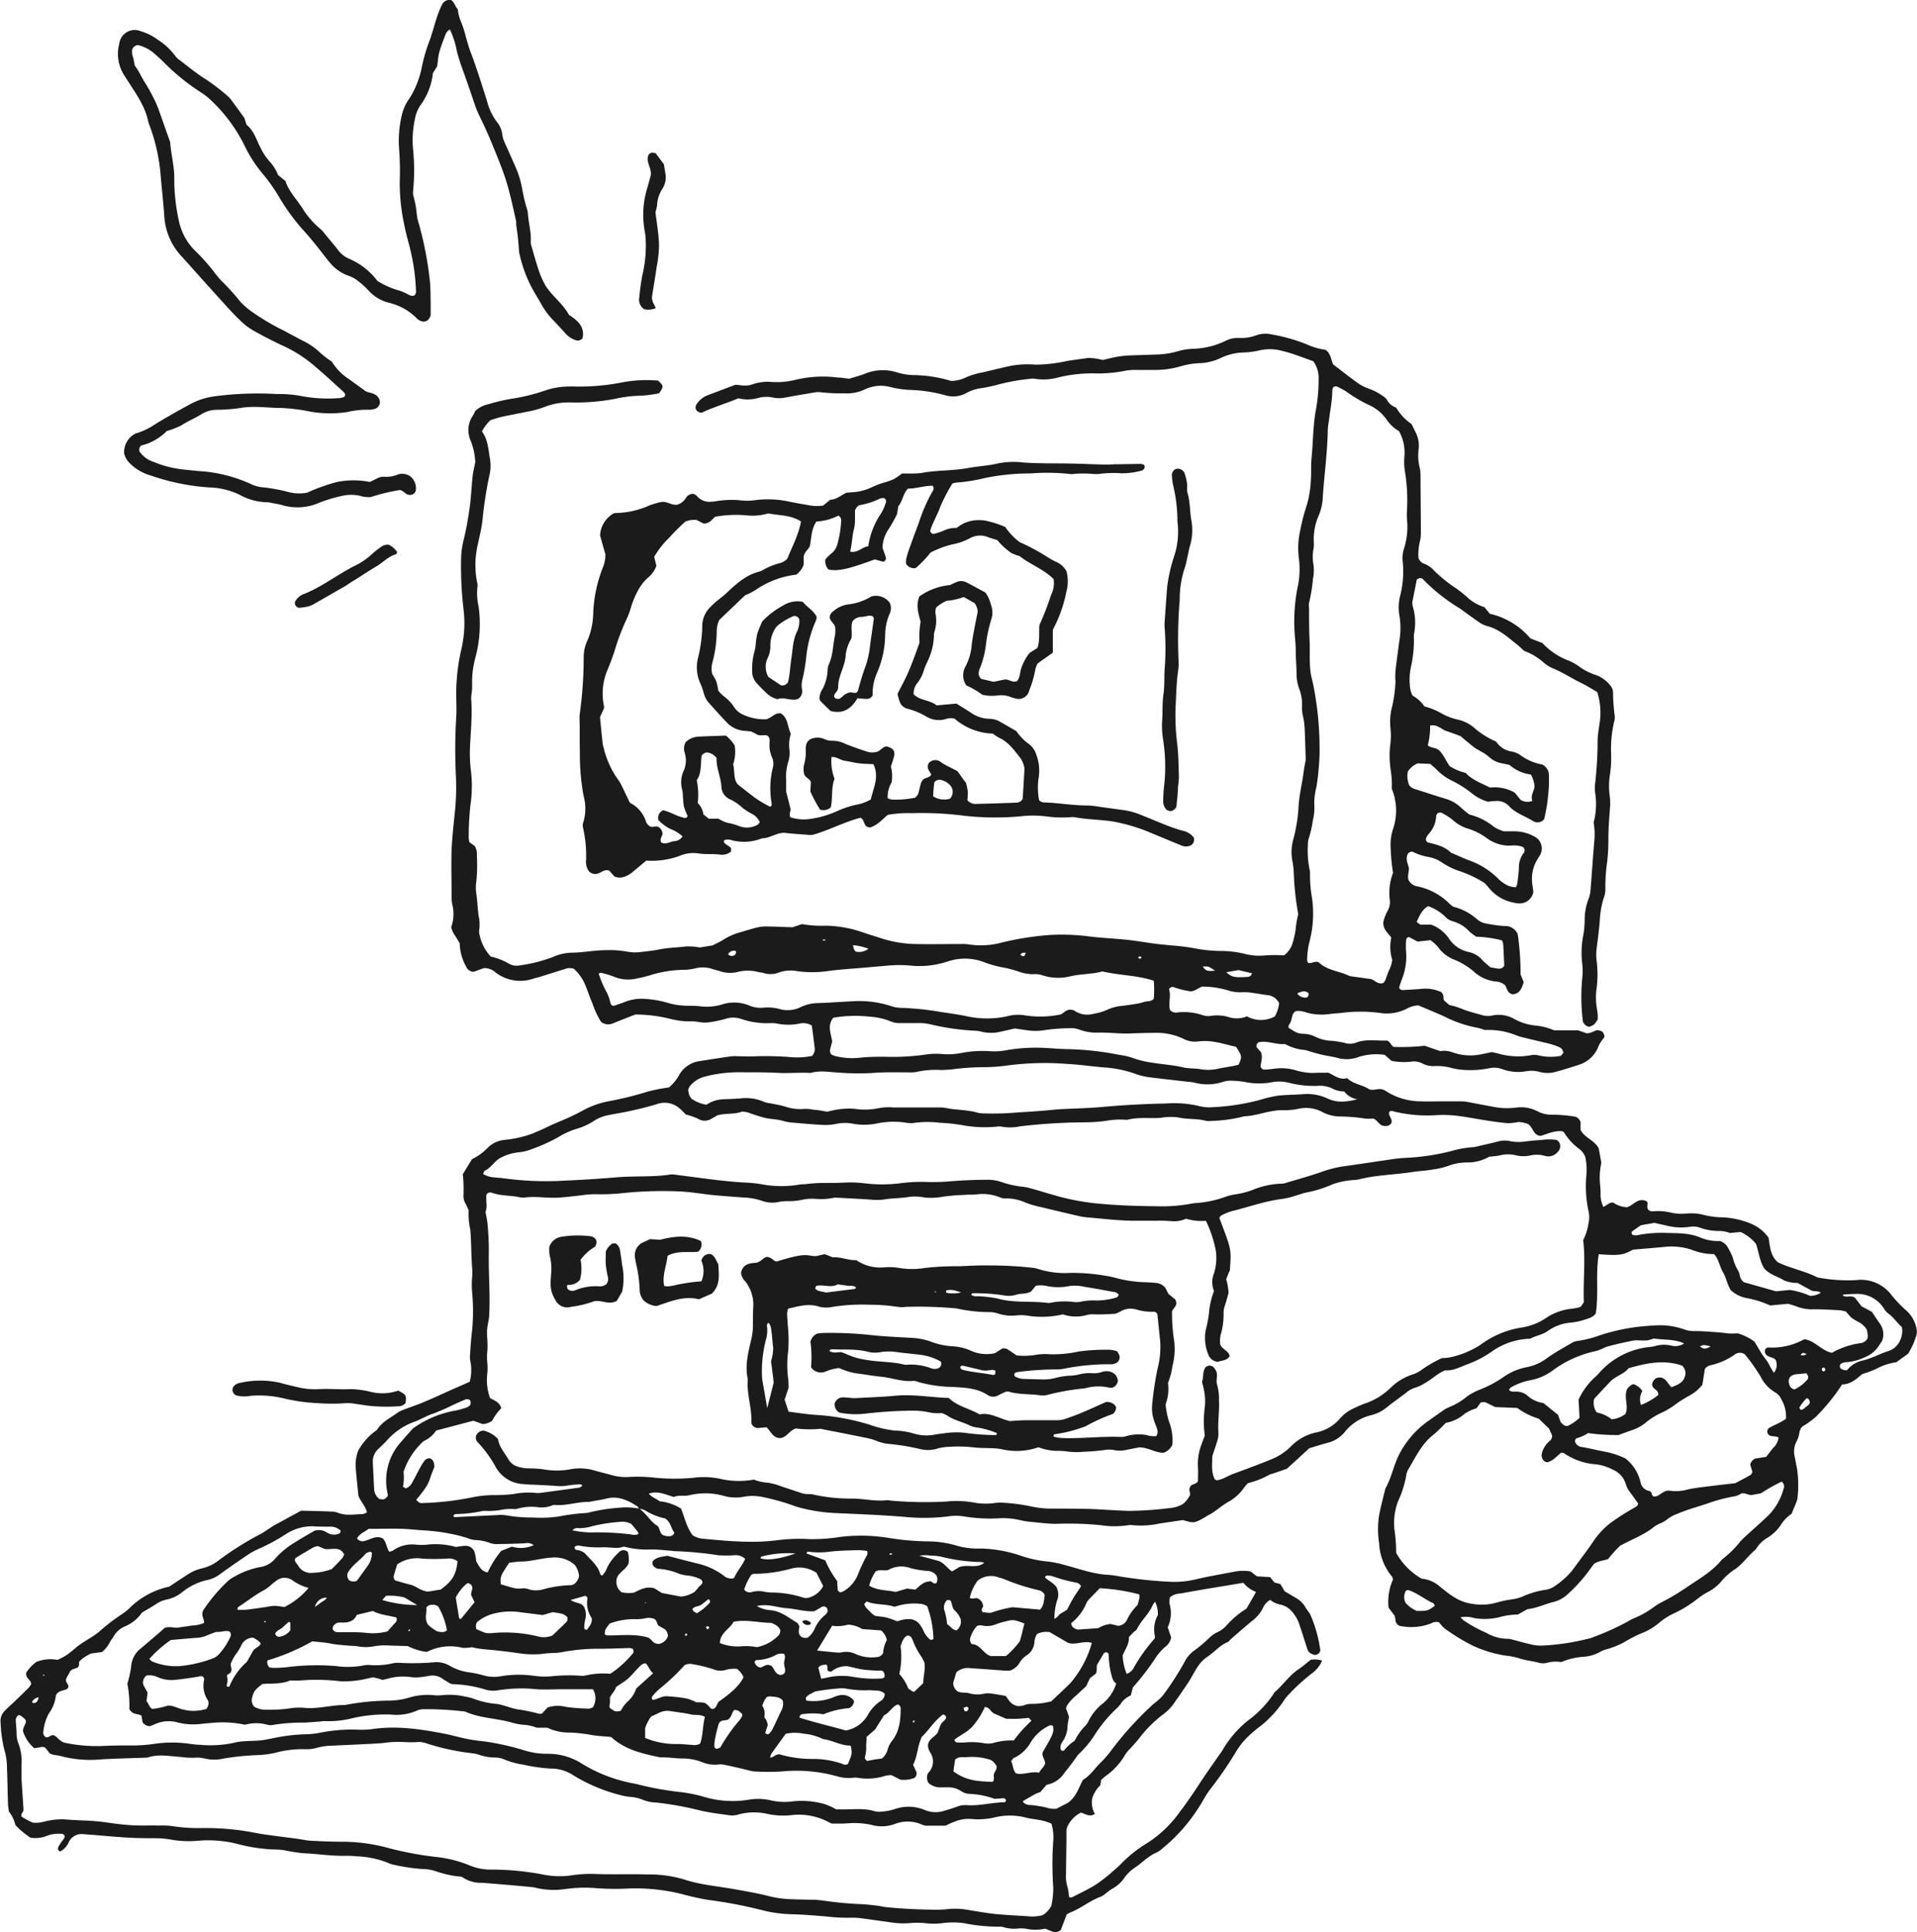 <?xml version="1.0" encoding="UTF-8"?> <svg xmlns="http://www.w3.org/2000/svg" width="4.96in" height="5in" viewBox="0 0 357.17 360"><path d="M280.2,154.89c.74,0,1.36,0,2,0a7.59,7.59,0,0,1,3.56.91,2.5,2.5,0,0,1,1.1,3.65,14.48,14.48,0,0,0-.82,1.42,7.09,7.09,0,0,0-.55,3.83c.08.55.15,1.09.2,1.49a2.6,2.6,0,0,1-1.39,1.87,2.93,2.93,0,0,1-2,.17,7.83,7.83,0,0,1-4.63-2.49c-.35-.42-.72-.83-1.05-1.2a21.5,21.5,0,0,0-5.08-2.37,14,14,0,0,1-2.93-1.5,6.21,6.21,0,0,0-2.46-1,10.2,10.2,0,0,1-3-1,1.06,1.06,0,0,0-.83.39c-.52,1,0,1.87.19,2.67,0,.8-.3,1.46-.09,2.19a2.22,2.22,0,0,0,1.76,1.25,11.89,11.89,0,0,1,6,3.32l.54.44a10.37,10.37,0,0,1,4.47,2.34,3.51,3.51,0,0,0,1.85.83,25.29,25.29,0,0,0,3.26.44,2.51,2.51,0,0,1,2.49,1.56,52.59,52.59,0,0,1,.52,7.45c.17.44.37.94.58,1.46-.35,1.1-.72,2.13-2,2.25-1-.14-1.09-1-1.44-1.66a2.77,2.77,0,0,0-1.69-.71,7.13,7.13,0,0,1-4.23-1.93,13.54,13.54,0,0,0-3.9-2.28,7,7,0,0,1-2.29-1.69,7.45,7.45,0,0,0-1.82-1.81l-2.41.26c-.52-.29-1.06-.57-1.58-.84-.48.07-.55.42-.56.76a14.41,14.41,0,0,0,0,1.86,11.42,11.42,0,0,1-.78,5.26c-.19.51-.35,1-.51,1.51.15.47.52.5.85.48,1.17-.07,2.33-.13,3.51-.24a6.94,6.94,0,0,1,3.48.62c.59.58.33,1,.51,1.53l1,.88a13.25,13.25,0,0,1,2.53.79c1.22.48,2.49.77,3.75,1.14a3.82,3.82,0,0,0,1.84,0,5.86,5.86,0,0,1,4,.68,10.09,10.09,0,0,0,3.9,1.21,11.62,11.62,0,0,1,3.5.89H294l1.59.55c.9.05,1.44-.54,2.13-.58.93.25.93.25,1.22,1.08a1.36,1.36,0,0,1-.12.39,6.08,6.08,0,0,0-1,1.55,5.68,5.68,0,0,1-3.63,3.43c-1.44.46-2.88.94-4.33,1.32a5.62,5.62,0,0,1-3.07,0,5.63,5.63,0,0,0-2.45-.11,8.48,8.48,0,0,1-4.46-.4,4.32,4.32,0,0,0-2.44-.15,17.63,17.63,0,0,1-4.52.31,11.68,11.68,0,0,1-2.44-.36,10.27,10.27,0,0,0-3.06-.37,4.4,4.4,0,0,1-2.39-.47,3.4,3.4,0,0,0-2.21-.33,12.44,12.44,0,0,1-3.54-.16l-1.3-1.13a11,11,0,0,0-4.79.38,6.29,6.29,0,0,1-4,.2c-1-.27-2-.39-3-.62-.74-.17-1.46-.4-2.19-.6a4.56,4.56,0,0,0-1-.27,9,9,0,0,1-3.57-1.1c-1.63.15-3.22-.67-4.88-.34a.76.76,0,0,0-.42.93l.81.94c.41,1-.09,2-.05,2.76.27.42.52.5.8.47.55,0,1.1-.09,1.64-.15a9.57,9.57,0,0,1,4.09.28,10.81,10.81,0,0,0,4.08.46c.61,0,1.23,0,2,0,1,.4,2.08,1.43,3.47,1,1.28,1.2,3,1.26,4.14,2.09.86.28,1.51-.19,2.38,0a2,2,0,0,1,.6.24,12,12,0,0,0,6.81,2c1.17.05,2.33,0,3.51,0,1.38,0,2.75,0,4.12,0a12.68,12.68,0,0,1,1.62.25c1.62.31,3.24.62,4.88.91a13.67,13.67,0,0,0,3.5,0,6.6,6.6,0,0,1,4,.73,5.63,5.63,0,0,0,2.58.6,27.32,27.32,0,0,1,4.47.38,1.69,1.69,0,0,1,.91,1v1.43c.66,1.45,2.47,1.85,3.37,3.42.14.76.32,1.7.5,2.74a12.87,12.87,0,0,0-.22,4.22,11.25,11.25,0,0,1,.07,1.64,5.3,5.3,0,0,0,.54,2.37c.49-.31.88-.56,1.28-.78a1.65,1.65,0,0,1,.53-.05,4.81,4.81,0,0,0,2.61.87c1.2-.39,2.11-1.94,3.68-1.07.39.52-.36,1.29.58,1.77a2.22,2.22,0,0,0,.62.06,10.11,10.11,0,0,1,3.29.25,9.2,9.2,0,0,0,2.87.17,9.22,9.22,0,0,1,3.26.26,14.71,14.71,0,0,0,3.46.44,15.52,15.52,0,0,1,5.18,1.14,7.55,7.55,0,0,1,3.41,2.67c.25,1.61.33,3.37,1.73,4.57,2.4,1.16,5,1.6,7.36,2.82a29.67,29.67,0,0,0,5.95.54c.48,0,1,0,1.44-.06a7.11,7.11,0,0,1,6.36,2.74,23.53,23.53,0,0,0,2.87,3,6.06,6.06,0,0,1,1.86,3.37,2.75,2.75,0,0,1-.17,1.62,13.74,13.74,0,0,1-1.4,3l-2.21,1.6a10.85,10.85,0,0,0-3.67,1.2,19.14,19.14,0,0,1-2.67,1c-1,.85-2.16,1.92-3.75,1.94a37.82,37.82,0,0,1-4.86,6,15.41,15.41,0,0,1-2.53,1.82,2.18,2.18,0,0,0-.59,1.26,4.81,4.81,0,0,1-.52,1.55,4.07,4.07,0,0,0-.34,2.81c.16.67.23,1.36.4,2a20.65,20.65,0,0,1,.14,5.55,2.86,2.86,0,0,1-.17.81c-.3.76-.63,1.52-.95,2.31a6.49,6.49,0,0,0-2,2.07,8.33,8.33,0,0,1-2.33,2.29,6.07,6.07,0,0,0-2.34,2.27c-1.49,1.21-2.53,2.9-4.21,3.91a12,12,0,0,0-2.4,2.26,8.46,8.46,0,0,1-2.27,1.75,12,12,0,0,0-1.91,1.23,21.8,21.8,0,0,1-4.55,2.81,12.18,12.18,0,0,0-2.44,1.53,11.89,11.89,0,0,1-3.69,2.21,26,26,0,0,0-3.09,1.61,15.54,15.54,0,0,1-3.25,1.3,4.6,4.6,0,0,0-1.13.45,7.35,7.35,0,0,1-2.93.93,12.81,12.81,0,0,0-4.37,1,6.47,6.47,0,0,0-2.48.09,3,3,0,0,1-1.83,0c-1.19-.31-2.44-.4-3.62-.82a13.74,13.74,0,0,0-2.43-.47,22.76,22.76,0,0,1-6.09-1.84,36.59,36.59,0,0,1-5.26-3.21,6.2,6.2,0,0,1-1.05-1.14,1.72,1.72,0,0,0-1.47.18,10.35,10.35,0,0,1-5.88.46,1.39,1.39,0,0,1-.36-.19,1.42,1.42,0,0,1-.43-.91c0-.27-.1-.54-.15-.79-.39-.52-.76-1-1.13-1.52a10.21,10.21,0,0,1,.84-5.25,1.43,1.43,0,0,0-.22-.54,10.5,10.5,0,0,1-2.38-6.25,16.72,16.72,0,0,1,0-5.14c.32-1.68.77-3.33,1.17-5,1.14-2,1.52-4.26,2.54-6.3a17.36,17.36,0,0,1,5.65-6.43c.79-.56,1.57-1.12,2.37-1.67a6.21,6.21,0,0,1,1.24-.73,12.14,12.14,0,0,0,3.38-2,11.33,11.33,0,0,1,2.55-1.35,21.68,21.68,0,0,0,4.17-2.22,11.1,11.1,0,0,1,4.32-1.89,9.19,9.19,0,0,0,3.75-1.6c1.5-1.09,3.14-2,4.74-2.93a2.71,2.71,0,0,1,1.16-.39,20.25,20.25,0,0,0,4.2-1.08,37.21,37.21,0,0,1,9.92-1.78,13.74,13.74,0,0,1,5.68.71,5,5,0,0,0,1.81.32c1.17,0,2.33.07,3.5.16.89.07,1.78.12,2.65.26a13,13,0,0,0,2,0A9.94,9.94,0,0,1,326.9,250c.41.68.79,1.34,1.19,2s.88,1.23,1.31,1.85a15.82,15.82,0,0,0,1.11,1.94,2.35,2.35,0,0,0,.34-2.37c-.44-.58-1.29-.46-1.79-1a.94.94,0,0,1-.16-1,.71.71,0,0,1,.65-.34,12.26,12.26,0,0,0,6.55-1.5,1.23,1.23,0,0,1,.29,0c1.81.31,3,2.1,4.93,2.49a14.68,14.68,0,0,1,5.34-1.8,1.71,1.71,0,0,0,1.23-.77A1.78,1.78,0,0,0,348,249c0-.47-.13-.94-.17-1.22a3.8,3.8,0,0,0-1.64-1.5,8.4,8.4,0,0,1-1.23-.75,10.31,10.31,0,0,1-1-1.13,7.25,7.25,0,0,0-1.16-.26c-1.65-.08-3.3-.19-4.95-.18a7.72,7.72,0,0,1-3-.48c-.58-.23-1.18-.39-1.67-.54-1.2.11-2.3.2-3.37.31a18.66,18.66,0,0,0-4.56-1.41,6,6,0,0,1-2.74-1.41c-.69-1-.84-2.3-1.49-3.38s-.73-2.36-1.65-3.37a11.13,11.13,0,0,1-4.17-.81,12,12,0,0,0-4.66-.58c-2.12.22-4.24.38-6.3.56-1.81,1-2.47,1.14-6.36.85-.62,3.58,0,7.24-.55,11-.47.8-1.53,1-2.49,1.33a12.52,12.52,0,0,1-2.43.44,8.48,8.48,0,0,0-4,1.51c-1,.74-2.3.89-3.31,1.47a12.82,12.82,0,0,0-7.2,2.42,19.82,19.82,0,0,1-4.37,2.29c-1.41.5-2.75,1.31-4.26,1.17-1.45.56-2.46,1.67-3.73,2.35a7.08,7.08,0,0,1-1.84.88,4.68,4.68,0,0,0-1.77,1c-1.21.92-2.45,1.78-3.62,2.73a7.24,7.24,0,0,1-2.74,1.38,9,9,0,0,0-5,3.13,5.81,5.81,0,0,1-3.06,2c-1.19.31-2.38.7-3.57,1.05-1.36,1.26-2.73,2.52-4.18,3.83l-2.63.91a2.55,2.55,0,0,0-.59.18,15.58,15.58,0,0,1-4,1.58,6.23,6.23,0,0,0-.69.76,8.6,8.6,0,0,1-3,2.74c-1.31.74-2.4,1.83-3.77,2.51-.19.09-.34.22-.52.32-2.2,1.28-2.19,1.09-4.19.56l-4.38.65a16,16,0,0,1-4.93.3,2.82,2.82,0,0,0-.82,0,16.78,16.78,0,0,1-5.15,0,61.32,61.32,0,0,0-8.24-.25c-1.73,0-3.43-.24-5.14-.4-1-.09-2-.41-3-.54a14.15,14.15,0,0,0-2.26-.11,29.72,29.72,0,0,1-6.79-.32,9.1,9.1,0,0,0-3.08,0,37.09,37.09,0,0,1-8,.08c-4.18-.35-8.36-.51-12.56-.7a31.24,31.24,0,0,1-7.71-1.23,41.73,41.73,0,0,0-6.34-1.8,9,9,0,0,0-3.28-.05,8.17,8.17,0,0,1-3.87-.15,12.57,12.57,0,0,0-6.33-.12c-1,.25-2.07-.09-2.91.34-1.6-.44-3-1.22-4.7-.62.61.72,1.43.93,2,1.42a9,9,0,0,1,4,1.36c.69,1.6,1,3.48,2.2,5a4.53,4.53,0,0,0,1.91.62c4.58.42,9.17.88,13.79.28a32.15,32.15,0,0,1,6-.21,32.63,32.63,0,0,0,5.76-.41,32.35,32.35,0,0,1,9.06.19,49.21,49.21,0,0,0,7,.64,19.53,19.53,0,0,1,5.9.87,14.41,14.41,0,0,0,4.3.46,25.1,25.1,0,0,1,7.68,1.44,22.19,22.19,0,0,0,4.85,1,19.86,19.86,0,0,1,3,.62c2.72.71,5.38,1.73,8.23,1.85a18.38,18.38,0,0,1,2.05.29,82.3,82.3,0,0,0,9.41,1,16.66,16.66,0,0,0,4.71-.44c2.48-.59,5-1,7.49-1.49a8.62,8.62,0,0,1,2.78,0l1.18.91,2.47.15c.24.3.54.68.8,1l1.09.29c.26.41.51.82.82,1.35l2.19,1.3a4.57,4.57,0,0,1,1.61,1.57c.27.47.62.91.93,1.37a24.65,24.65,0,0,1,1.91,6.79,1.05,1.05,0,0,1-1,.83,2.2,2.2,0,0,1-1.13-.54,2.34,2.34,0,0,1-.27-.5c-.51-1.57-1-3.14-1.53-4.71a6.63,6.63,0,0,0-1.21-2.15,4,4,0,0,0-2.19-1.46,4.08,4.08,0,0,1-2-.9,3.27,3.27,0,0,0-1.4,1.59,6.74,6.74,0,0,1-2,2.34c-1.32,1.1-2.61,2.23-3.91,3.35-.21.18-.36.47-.59.57-1.5.6-2.51,1.91-3.83,2.76a6.51,6.51,0,0,0-1.84,1.93c-.61.91-1.09,1.91-1.68,2.82-.9,1.37-1.86,2.72-2.8,4.07a8.69,8.69,0,0,1-1.89,1.89,23.78,23.78,0,0,0-4.51,4.51c-.51.66-1.09,1.25-1.62,1.87a5.66,5.66,0,0,0-.93,1.1,12.53,12.53,0,0,1-3.73,4.07c-.27.21-.51.46-.8.71,0,.26-.08.52-.15,1a5.43,5.43,0,0,0-1.48,2.39A4.16,4.16,0,0,0,204,338c-1,.64-1.76,0-2.6-.25a5.42,5.42,0,0,0-2.43,2.42,2.42,2.42,0,0,0-.27,1.41c0,2.54-.07,5.08-.08,7.63a6.28,6.28,0,0,0,.29,2.44,10.34,10.34,0,0,1,.26,1.78c.28.26.55.12.78,0,1.47-.76,3-1.47,4.36-2.35a29.39,29.39,0,0,0,3.07-2.42,22.07,22.07,0,0,0,1.67-1.54,23.81,23.81,0,0,1,4.68-3.68,22,22,0,0,0,6.08-5.81c1.25-1.64,2.42-3.33,3.54-5.06,1.23-1.91,2.57-3.75,3.84-5.61a9.26,9.26,0,0,0,.59-.85,19.69,19.69,0,0,1,5.15-5.83,19.3,19.3,0,0,0,4.34-4.63,1.18,1.18,0,0,1,.23-.35c1.57-1.34,2.71-3.11,4.45-4.27.79-.53,1.51-1.17,2.27-1.76a4.78,4.78,0,0,1,2.11.15,5.47,5.47,0,0,1-1.81,2.32,36.32,36.32,0,0,0-4.7,4.32,6,6,0,0,0-.61.82,21,21,0,0,1-4.45,4.82c-.5.37-1,.78-1.45,1.18a14.19,14.19,0,0,0-2.95,3.41,68.21,68.21,0,0,1-4.79,7c-.93,1.17-1.57,2.58-2.43,3.82a31.52,31.52,0,0,1-6.58,7.34,4.81,4.81,0,0,1-1,.71c-1.63.67-2.8,2-4.22,2.92a7.42,7.42,0,0,0-1.9,1.89,6.31,6.31,0,0,1-2.12,1.92c-.42.24-.8.55-1.18.82a4.52,4.52,0,0,1-1,.7c-2.09.73-3.78,2.24-5.84,3a5.25,5.25,0,0,0-.56.34l-1.08,2.84a1.44,1.44,0,0,1-1.55.33c-.46-.14-.89-.36-1.37-.54a8.53,8.53,0,0,1-3.66,0,6.49,6.49,0,0,0-1.65,0,6.89,6.89,0,0,1-2.25-.22,2.51,2.51,0,0,0-1-.15,32.8,32.8,0,0,1-6.56-.65,14.82,14.82,0,0,0-4.1,0,12.77,12.77,0,0,1-3.09,0,16,16,0,0,0-3.09,0,14.71,14.71,0,0,1-2.89-.09c-1.91-.25-3.81-.54-5.72-.79a11.78,11.78,0,0,0-2.05-.14,34.13,34.13,0,0,1-4.74-.23c-2.05-.17-4.1-.35-6.18-.41a24.65,24.65,0,0,1-5.71-.75,84.4,84.4,0,0,0-10.12-1.93,49.32,49.32,0,0,1-4.82-1.07,35.53,35.53,0,0,0-10-1.05,48.38,48.38,0,0,1-6.59-.11,26,26,0,0,0-5.35.23,14.35,14.35,0,0,1-5.31-.25,4.11,4.11,0,0,0-.61-.12c-1.85-.18-3.69-.35-5.55-.5-1.29-.12-2.6-.21-3.9-.32a6,6,0,0,1-3.77-1.13,18.53,18.53,0,0,1-4.77-1,8.17,8.17,0,0,0-2.64-.44,35,35,0,0,1-5.29-.8,3.71,3.71,0,0,1-1-.33,17.42,17.42,0,0,0-5.83-1.23,17.76,17.76,0,0,0-2.06-.1c-2.69.07-5.35-.38-8-.48a34.35,34.35,0,0,1-3.45-.55,9.88,9.88,0,0,0-1.44-.13,30.65,30.65,0,0,1-7.13-1,22.18,22.18,0,0,0-7.57-.64,18.83,18.83,0,0,1-5.14-.24,17,17,0,0,0-2.25-.23c-1.85,0-3.71,0-5.57-.11-2.26-.13-4.52-.35-6.77-.53-.54,0-1.09-.12-1.64-.12a2.59,2.59,0,0,0-2.68,1.53,3.55,3.55,0,0,1-1.62,1.71l-.37-.32c-.09-.53.29-.89.52-1.3s.67-.71.73-1.21a.58.58,0,0,0-.6-.47,6,6,0,0,0-2.63.34,6,6,0,0,1-3.12.39,14.76,14.76,0,0,1-2.85-2.38,6.22,6.22,0,0,0-1.2-2.5c-.07-.49-.15-1-.17-1.45-.07-2.2-.1-4.41-.19-6.61a11.61,11.61,0,0,0-.49-3.45,25,25,0,0,1-.7-5.09,2.6,2.6,0,0,1,.71-2.1c.37-.41.78-.77,1.18-1.15,1.09-1,2.19-2.09,3.27-3.15a4.13,4.13,0,0,0,.53-.73c0-.9-1.06-1-.91-2.16a7.55,7.55,0,0,1,1.89-2,7.16,7.16,0,0,1,3.92-.38,10.11,10.11,0,0,0,2.92-1.84c.33-.24.63-.55,1-.8,1.34-1.06,2.95-1.71,4.22-2.94a38.35,38.35,0,0,1,4.11-3.09,9.68,9.68,0,0,0,1.12-.91,14.83,14.83,0,0,1,7.44-4.06c1.21-.79,2.35-1.56,3.51-2.3a8.13,8.13,0,0,1,2.64-1.12,8,8,0,0,0,3.29-1.64,57.58,57.58,0,0,1,7.88-4.9L51,284.27l5.11-2.78c1.82.05,3.67.08,5.54.16a3.78,3.78,0,0,1,1.21.19c1.54.65,3.12.32,4.69.29a2.59,2.59,0,0,0,.82-.33c-.27-1.16-1.12-1.93-1.59-3.07-.15-1.64-.37-3.41-.5-5.18a7.67,7.67,0,0,1,.44-3.21A11.31,11.31,0,0,1,70,266.61a1,1,0,0,0,.3-.27c.88-1.4,2.35-2.09,3.62-3a4.71,4.71,0,0,1,1.08-.59c1.41-.56,2.84-1,4.24-1.62,1.78-.74,3.51-1.56,5.27-2.34l3-1.32a8.23,8.23,0,0,0,.15-3.69,4.34,4.34,0,0,1-.08-1.44c.1-1.5.2-3,.39-4.51a38.06,38.06,0,0,0,0-7,16.41,16.41,0,0,1,0-2.89,9.07,9.07,0,0,0,0-1.65c-.19-2.4-.14-4.79-.35-7.19a13.49,13.49,0,0,1-.3-3.6c-.22-.47-.38-.85-.57-1.21a2.89,2.89,0,0,1-.4-1.58,23.06,23.06,0,0,0-.13-3.9L87.93,216A11,11,0,0,0,91,213.74a5.1,5.1,0,0,1,2.94-1.34,21.31,21.31,0,0,0,5.22-1.16c.82-.36,1.64-.68,2.45-1.08,1.41-.7,2.9-1.28,4.33-1.92.88-.4,1.74-.83,2.59-1.29a16.34,16.34,0,0,1,4.63-1.71,64.48,64.48,0,0,0,7.61-1.87,32,32,0,0,1,3.85-.75,7.93,7.93,0,0,0,1.85-2.19,5.16,5.16,0,0,1,3.92-2.72c2-.32,3.94-.62,5.91-.9a7.22,7.22,0,0,1,1.23,0c1.1,0,2.21.07,3.31,0a59.61,59.61,0,0,1,6,.12,14.47,14.47,0,0,0,4.46-.18,1.9,1.9,0,0,0,.44-1.79c-.12-1.3-.32-2.58-.49-3.87a3,3,0,0,0-2.41-.34,10.65,10.65,0,0,1-3.9,0,5.73,5.73,0,0,0-1.22-.12,14.93,14.93,0,0,1-5.7-.8,4.53,4.53,0,0,0-2.82,0,21.1,21.1,0,0,1-2.62.58,6.36,6.36,0,0,1-2.46,0,7.5,7.5,0,0,0-1.64-.1,14.62,14.62,0,0,1-3.67-.49,27.24,27.24,0,0,0-6.44-.79c-1.33.52-2.73,1.06-4.13,1.63a2.18,2.18,0,0,1-2.26-.27,16.65,16.65,0,0,1-1.6-3.43c-.5-1.13-.87-2.32-1.35-3.46a8.11,8.11,0,0,0-2.13-3,2.41,2.41,0,0,0-1.66.05l-4.72,1.48c-.4.12-.81.2-1.19.33a7.53,7.53,0,0,1-7-1.17,3.16,3.16,0,0,0-2.18-.81l-1.9.69a1.54,1.54,0,0,1-1.39-.95,9.31,9.31,0,0,1-1.21-4.38l-.84-1.38a4.19,4.19,0,0,1-.74-1.62,7.3,7.3,0,0,0,.17-4.33,7.21,7.21,0,0,1-.1-1.23c0-2.95-.09-5.91,0-8.87.11-2.34.37-4.65.61-7a45.41,45.41,0,0,0,.19-6.8A99.62,99.62,0,0,1,85,133.7c.1-1.58,0-3.16,0-4.74a37.25,37.25,0,0,1,1-8.18,21.41,21.41,0,0,0,.33-7.56,68.22,68.22,0,0,1-.41-9.48,16.26,16.26,0,0,1,.49-3.25c.47-1.93.81-3.9,1.09-5.87s.35-4,.57-6c.1-.82.31-1.62.48-2.53a12.35,12.35,0,0,0-.83-3.93,4.82,4.82,0,0,1,.37-4.72,6.39,6.39,0,0,0,.44-.86A5,5,0,0,1,91,75.3a32.46,32.46,0,0,1,4.21-1,35.92,35.92,0,0,0,6.41-1.57,13.7,13.7,0,0,1,4-.72c.55,0,1.1-.05,1.65,0a41.52,41.52,0,0,0,8.62-.77,24.53,24.53,0,0,1,6.72-.34c1.07,1,1.07,1.08.19,2.36a22.18,22.18,0,0,1-3.35.45,23.8,23.8,0,0,0-4.91.6,39,39,0,0,1-8.21.66,12.37,12.37,0,0,0-5,.89,17.89,17.89,0,0,1-3.19.85c-1.54.33-3.1.6-4.64.94-.73.16-1.45.42-2.1.62a7.36,7.36,0,0,0-1.6,2.11c1.11,1.49,1.17,3.32,1.48,5.05a7.74,7.74,0,0,1-.13,3.28,73.65,73.65,0,0,0-1.27,8.36c-.18,1.42-.53,2.84-.83,4.25a16.79,16.79,0,0,0-.16,7.16,1.87,1.87,0,0,1,.07.81,10.89,10.89,0,0,0,.21,3.69,24.11,24.11,0,0,1-.61,9.6,16.83,16.83,0,0,0-.59,4.9,13.56,13.56,0,0,1-.06,1.43,8.71,8.71,0,0,0-.13,1.23c.28,3.37-.16,6.72-.24,10.08a28.62,28.62,0,0,0,.24,3.7,24.51,24.51,0,0,1-.14,6.17,54.13,54.13,0,0,0-.31,6,5.76,5.76,0,0,0,.13.84l1,.7a3.09,3.09,0,0,1,.39,1.78,31.11,31.11,0,0,1-.09,4.73,7.76,7.76,0,0,0,0,2.45c.23,1.55.21,3.15.54,4.7a8.25,8.25,0,0,1-.05,2.27,8.37,8.37,0,0,0,2.19,4.67,11.66,11.66,0,0,1,3.35,1.31,3,3,0,0,0,2.2.31,27.36,27.36,0,0,0,6-1.53,9.11,9.11,0,0,1,3.4-.81c2.2,0,4.38-.48,6.59-.47a18.18,18.18,0,0,1,3.69.24,8,8,0,0,0,2.67.11c1.16-.15,2.33-.24,3.47-.48,1.62-.34,3.29-.35,4.92-.56a11,11,0,0,1,2.64.19l2.37-.38c.59-.31,1.29-.61,1.92-1a11.8,11.8,0,0,1,3.39-1.49c.92-.27,1.84-.56,2.77-.8a7.08,7.08,0,0,1,1.62-.25c1.72,0,3.44.1,5.23.15l1.75-.59a21.46,21.46,0,0,0,4.47.3,21.94,21.94,0,0,1,6.87,1.24c1.11.38,2.22.72,3.34,1.08a22,22,0,0,0,6.27,1.09c3,.07,5.92,0,8.88,0a7.14,7.14,0,0,1,1.23.07,14.75,14.75,0,0,0,6.13-.33,53.4,53.4,0,0,1,9-1.42,39,39,0,0,1,7,.23c2.46.32,4.94.41,7.4.67,1.78.19,3.54.51,5.31.74.95.12,1.91.19,2.86.3a39.24,39.24,0,0,1,4.1.49,27.21,27.21,0,0,0,5.32.55,18.73,18.73,0,0,1,4.29.53,10.59,10.59,0,0,0,3.89.29,26.66,26.66,0,0,1,3.46,0,4.55,4.55,0,0,0,1.68-2.59,19.11,19.11,0,0,0,.48-2.22,17.85,17.85,0,0,1,.48-2.88,54.68,54.68,0,0,1-.84-8,16.72,16.72,0,0,0-.24-1.85,8.71,8.71,0,0,1,.17-4.09,30.56,30.56,0,0,0,1-6.52c.13-1.44.39-2.87.65-4.27.21-1.15.31-2.31.56-3.45a4,4,0,0,0,.09-1c-.06-1.85-.11-3.71-.2-5.56a14.07,14.07,0,0,0-.27-2,6.72,6.72,0,0,1-.21-2,7.78,7.78,0,0,0-.53-3.24,8.43,8.43,0,0,1-.49-2.62c0-1.24-.09-2.48-.15-3.72a27.81,27.81,0,0,0-.11-2.89,32.94,32.94,0,0,1,.49-9.86A15.68,15.68,0,0,0,242,104a14.68,14.68,0,0,1,.29-5.33,34.37,34.37,0,0,1,1.13-4.38,19,19,0,0,0,.79-4.46c.14-1.57,0-3.17.18-4.74.28-3,.25-6,.83-9a30.61,30.61,0,0,0,.46-5.33,5.3,5.3,0,0,0-1-3.48c-1.91-.65-3.76-1.43-5.69-1.89a8.67,8.67,0,0,0-4.47-.09,14.34,14.34,0,0,1-2.85.36,10.44,10.44,0,0,0-4.17,1,9.91,9.91,0,0,1-4.19,1,14.86,14.86,0,0,0-3.43.6,16.88,16.88,0,0,1-5.11.65c-1,0-1.93,0-2.89,0A12.58,12.58,0,0,0,210,69a26.7,26.7,0,0,1-5.51.57,27,27,0,0,0-7.16.7,10.21,10.21,0,0,1-4.5.29,2.5,2.5,0,0,0-.82,0,38.51,38.51,0,0,0-6.09,1.09,27.8,27.8,0,0,1-3.43.71,7.91,7.91,0,0,0-2.34.8,5.11,5.11,0,0,1-4,.48,27.52,27.52,0,0,0-6.51-1,18.84,18.84,0,0,1-3.87-.57,6.84,6.84,0,0,0-4.63.47,7.78,7.78,0,0,1-3.81.73,32.8,32.8,0,0,1-4.32-.19,4.31,4.31,0,0,0-1.43.06c-1.77.29-3.53.59-5.29.92a5.51,5.51,0,0,1-2.25,0,5.86,5.86,0,0,0-3,.14,7.44,7.44,0,0,1-3.48,0c-2.36,1-4.8,1.69-6.86,2.71-.84-.18-1.1-.52-1.11-1.07a1.48,1.48,0,0,1,.11-.39,4.28,4.28,0,0,1,2.17-1.83l5.14-1.94c.29,0,.7.05,1.1.1a4.36,4.36,0,0,0,2.23-.23,8.49,8.49,0,0,1,3.25-.41,14.23,14.23,0,0,0,4.51-.36,21.9,21.9,0,0,1,8-.45c.69,0,1.37.14,2.12.22,1-.31,2.08-.59,3.11-1a8.77,8.77,0,0,1,5.87-.16,11.33,11.33,0,0,0,2.82.48,25.12,25.12,0,0,1,7.17,1.09,6.23,6.23,0,0,0,2.75-.65A13.9,13.9,0,0,1,183,69.39c1.81-.42,3.6-.88,5.42-1.26a17.23,17.23,0,0,1,4.53-.2,29.09,29.09,0,0,0,5.9-.69c1.29-.21,2.59-.38,3.89-.56a11,11,0,0,1,2.72.38l1.34-.32a19.68,19.68,0,0,1,3.67-.53l5.36-.18a15.07,15.07,0,0,0,3.65-.61,11.3,11.3,0,0,1,2.64-.44,14.94,14.94,0,0,0,6.17-1.46,5.16,5.16,0,0,1,2.6-.57,7.94,7.94,0,0,0,3.23-.51,5.07,5.07,0,0,1,2.84-.14,31.87,31.87,0,0,1,6.54,1.86,12.4,12.4,0,0,0,3.45,1c1,.67,1,1.73,1.42,2.7,1.5,1.16,3.06,2.39,4.68,3.55a8.85,8.85,0,0,0,2,1,10.17,10.17,0,0,1,2.39,1.22,3.28,3.28,0,0,1,.93.79,3.11,3.11,0,0,0,1.76,1.51A9.52,9.52,0,0,0,263,79l.81,1.66a5.42,5.42,0,0,1,.51,3,9.09,9.09,0,0,0,.2,3.48,6.91,6.91,0,0,1,.15,1.64c0,3.44.06,6.87.06,10.31a6.51,6.51,0,0,1-.19,1.83,10.78,10.78,0,0,0-.27,2.92,1.61,1.61,0,0,0,1,1.16,4.72,4.72,0,0,1,2,1.38,27.38,27.38,0,0,0,4,3.22,20.49,20.49,0,0,1,2.25,1.81,8.45,8.45,0,0,0,3.06,1.71l1,1.23a13.93,13.93,0,0,1,7.56,4.59c.71.28,1.41.55,2.22.85a12.9,12.9,0,0,0,5,3.33,9.63,9.63,0,0,1,1.78,1,10.94,10.94,0,0,0,3.28,1.67,6,6,0,0,1,2.62,1.94,2,2,0,0,1,.5,1.33,34.56,34.56,0,0,0,.31,4.31,3,3,0,0,1-.14,1.22,22.26,22.26,0,0,0-.53,5.92,21.28,21.28,0,0,1-.23,3.91,13.43,13.43,0,0,0,0,4.1,10.67,10.67,0,0,1,0,2.26c-.14,1.85-.29,3.7-.28,5.56a37.46,37.46,0,0,1-.21,4.11,33,33,0,0,0-.35,5.35,4,4,0,0,1-.27,1.4,16.2,16.2,0,0,0-.75,4c-.13,1.85-.37,3.69-.61,5.53a9,9,0,0,0,0,2.26,21.13,21.13,0,0,1,0,5.15,12,12,0,0,0,.11,4.1,8,8,0,0,1,.09,1.73c-.66,1-.66,1-1.56,1.35a1.5,1.5,0,0,1-1.2-1,36.83,36.83,0,0,1-.11-8.2,11.33,11.33,0,0,0,0-2.47,16.81,16.81,0,0,1,.17-5.34,15.33,15.33,0,0,0,.27-2.87,11,11,0,0,1,.74-4,5.22,5.22,0,0,0,.35-1.6c.25-3,.43-6,.7-9.06a13,13,0,0,0-.12-3.52,13.39,13.39,0,0,0,.29-5.5,6.37,6.37,0,0,1,0-1.85,72.92,72.92,0,0,0,.46-8.22c.05-1,.23-2,.38-3.07a12.57,12.57,0,0,0-.46-5.68c-1-.58-1.93-1.18-2.91-1.66-1.86-.89-3.57-2.06-5.5-2.82a6.71,6.71,0,0,1-1.7-1.13,11.53,11.53,0,0,0-3.5-2.06c-.55-.49-1.05-1-1.59-1.39-1.65-1.34-3.26-2.75-5.43-3.27a4.91,4.91,0,0,1-1.46-.74c-1.13-.78-2.24-1.59-3.35-2.4a1,1,0,0,0-.17-.12,34,34,0,0,1-6.92-5.5.4.4,0,0,0-.15-.07c-.32-.14-.57-.06-.94.2l-.84,4.25a5.54,5.54,0,0,0,.07.67,10.65,10.65,0,0,1,.24,5.29,5.69,5.69,0,0,0,0,.83,22.61,22.61,0,0,1-.57,5.31,11.58,11.58,0,0,0-.1,4.11,4.6,4.6,0,0,0,.42,1.17,6.29,6.29,0,0,1,2.2,2,13.16,13.16,0,0,1,3,1.2,11,11,0,0,0,3.44,1.31,7.1,7.1,0,0,1,3.05,1.67,16.21,16.21,0,0,0,3.88,2.39,4.24,4.24,0,0,0,2.86,1.84,4,4,0,0,1,1.52.58,9.71,9.71,0,0,0,4.2,1.84,2.21,2.21,0,0,1,1.25,2.11,24.26,24.26,0,0,1-.13,3.5,32.11,32.11,0,0,1-.74,4.53,1.53,1.53,0,0,1-2.16.35c-1.52-.92-3.26-1.44-4.5-2.83a3,3,0,0,0-2.46-.85c-.48,0-.95.08-1.38.13a8.84,8.84,0,0,1-3.13-1.68,20.18,20.18,0,0,0-3.48-2.2,10.15,10.15,0,0,1-3-2.17c-.33-.35-.73-.63-1.12-1l-2.34-.1a4,4,0,0,0-1.85,1.53,4.36,4.36,0,0,0,.27,2.56,2.1,2.1,0,0,0,1.24.75c1.83.59,3.66,1.19,5.5,1.75a6.82,6.82,0,0,1,2.84,1.61,20.84,20.84,0,0,0,1.63,1.34,11.31,11.31,0,0,1,4.54,2.27A7.32,7.32,0,0,0,280.2,154.89ZM61.27,297.16l-.32.54a2.15,2.15,0,0,0-2.26,1.73l-.33-.05v0c.1,0,.21,0,.31.06.37-.27.74-.53,1.09-.8s.93-.48,1.16-1l.32-.52.11,0Zm-54,19.09a1.67,1.67,0,0,0-1.19.7c-.12.14-.11.25,0,.34a.7.7,0,0,0,.74-.16,1.38,1.38,0,0,0,.37-.93l0,0ZM119.1,281.12c1.37.92,2.13,2.48,3.41,3.21.51.56.33,1.24,1,1.7a2.6,2.6,0,0,0,1.21.21.92.92,0,0,0,.93-.66c-.62-.72-.64-1.93-1.72-2.64a11.53,11.53,0,0,1-3.51-1.37,2.49,2.49,0,0,0-1.35-.41c-.11-.16-.19-.39-.34-.49-1.76-1.14-3.58-2-5.78-1.43-.78.22-1.61.31-2.42.46a5.05,5.05,0,0,1-1,.16c-2.06,0-4.06.74-6.14.56a1,1,0,0,0-.6.12,5.14,5.14,0,0,1-2.63.29,9.48,9.48,0,0,0-3.67.27,1.87,1.87,0,0,1-.82.08,9.87,9.87,0,0,0-2.65.22,15.49,15.49,0,0,1-2.06.14,5.81,5.81,0,0,0-1,0,25.92,25.92,0,0,1-4.89.58c-.25,0-.55.08-.61.44a1.37,1.37,0,0,0,.35.13l7.82-.38a7.53,7.53,0,0,1,1.84.07,26.68,26.68,0,0,0,4.72.38,23.84,23.84,0,0,0,4.93-.19,38.11,38.11,0,0,1,4.88-.64,3.19,3.19,0,0,0,.82-.12,32.76,32.76,0,0,1,5.68-.88A12.09,12.09,0,0,1,119.1,281.12ZM272,301.38v-.09l.07,0a5.21,5.21,0,0,0,.56.59,23.92,23.92,0,0,0,4.32,2.38,7.75,7.75,0,0,0,3.92,1.1,2.44,2.44,0,0,1,.8.13c1.2.3,2.38.64,3.57.92a8.81,8.81,0,0,0,1.83.23,43.26,43.26,0,0,0,8.76-1.27A5.39,5.39,0,0,0,297,305a48.25,48.25,0,0,0,6.38-2.91,8.55,8.55,0,0,1,1.28-.65,16.42,16.42,0,0,0,3.39-1.93,13.19,13.19,0,0,1,1.21-.79,41.93,41.93,0,0,0,4.79-2.81c2.36-1.63,4.92-3,6.77-5.32a18.75,18.75,0,0,0,3.37-3.29,13.63,13.63,0,0,1,1.33-1.3c1.16-1.07,2.35-2.1,3.5-3.19a11.13,11.13,0,0,0,3.28-5.37,1.1,1.1,0,0,0-.35-1.37,36,36,0,0,0-3.88,2.19l-1.71.31c-.72,0-1.26-.45-1.92-.29a4.26,4.26,0,0,1-1.11.51,29.19,29.19,0,0,0-5.34,1.41c-1.88.63-3.8,1.13-5.63,1.94a5.8,5.8,0,0,0-1.77,1,5.27,5.27,0,0,1-1.25.71,6.7,6.7,0,0,0-1.09.59c-1.87,1.57-4.17,2.35-6.42,3.6a23.4,23.4,0,0,0-2.2,2.45c-.86.35-1.81.31-2.64.93-.11.15-.29.35-.45.58a28.8,28.8,0,0,1-4.31,4.92,6,6,0,0,1-2.64,1.54c-1.73.42-3.36,1.23-5,1.38l-1.79,1a13.59,13.59,0,0,0-3,.38,11.7,11.7,0,0,1-5.1.29A5.47,5.47,0,0,0,272,301.38ZM90,218.73a4.47,4.47,0,0,0,2.09.65c.83.08,1.65.14,2.46.26a57.79,57.79,0,0,0,10.92.33c3.22-.13,6.44-.36,9.67-.62s6.46,0,9.68-.49a2.82,2.82,0,0,1,.82,0l3.9.5c3.2.43,6.4.85,9.63,1a23.77,23.77,0,0,1,2.66.29,20,20,0,0,0,7,.09c.54-.1,1.1-.07,1.65-.14,2.26-.31,4.53-.1,6.8-.25a21.77,21.77,0,0,1,3.7.12,27.07,27.07,0,0,0,6.79,0,30,30,0,0,1,5.36-.22c1,0,1.93,0,2.88-.06,2.54-.2,5.07-.37,7.63-.36a8.11,8.11,0,0,1,2.85.38,17.88,17.88,0,0,0,4,.91,8.47,8.47,0,0,1,1.42.27c1.71.48,3.42,1,5.14,1.49a44.52,44.52,0,0,0,6.68,1.29c3.9.42,7.83.55,11.75.59a30.09,30.09,0,0,0,6.57-.5,4.71,4.71,0,0,1,.82-.1,19.79,19.79,0,0,0,5.23-1.08,11.06,11.06,0,0,1,1.78-.5,14.77,14.77,0,0,0,3.59-.9,15.06,15.06,0,0,1,5.42-1.13,1.93,1.93,0,0,0,.41-.06c2.24-.68,4.49-1.29,6.7-2.05a21.54,21.54,0,0,1,4.17-1.1c3-.41,6-.88,9-1.31a24.17,24.17,0,0,1,2.67-.28,42.65,42.65,0,0,0,8.55-1.27,19.1,19.1,0,0,1,4.06-.73,3.94,3.94,0,0,0,1-.2c1.21-.28,2.42-.53,3.61-.85a4.65,4.65,0,0,1,2.25-.08,8.4,8.4,0,0,0,2.87.07c1-.12,2.05-.24,3.09-.28a8.87,8.87,0,0,1,2.77,0,1.31,1.31,0,0,1,.66,1.1,1.56,1.56,0,0,1-.46,1.12,2.25,2.25,0,0,1-2.43.73,5.45,5.45,0,0,0-2.63-.08,5.88,5.88,0,0,1-2.67,0,6.22,6.22,0,0,0-3.06,0c-.67.15-1.36.18-2,.26a8.14,8.14,0,0,1-4.19,1.06,9.65,9.65,0,0,0-3.24.57,14,14,0,0,1-3,.73c-1.29.24-2.6.28-3.87.48-3.33.52-6.72.54-10,1.38-.46.11-1,.09-1.43.16a12.79,12.79,0,0,0-3.61.82,21.58,21.58,0,0,1-4.52,1.42c-.87.17-1.72.5-2.57.74a12.92,12.92,0,0,1-2,.48c-3.3.39-6.41,1.54-9.61,2.32a9.57,9.57,0,0,0-1.53.61c-.31.14-.63.29-.67.7,2.29,6,2.2,5.69,1.94,9.68-.1.21-.24.52-.37.84l-.32.85a9.74,9.74,0,0,1,.43,2.59c-.18.62-.4,1.49-.68,2.33a3.71,3.71,0,0,0-.23,1.42,14,14,0,0,1-.4,3.47,5.1,5.1,0,0,0-.23,2.32c.41,1,1.54,1.13,1.76,2.18-.53.87-1.51.78-2.19,1.07a2.1,2.1,0,0,1-1.8-1.38,8.07,8.07,0,0,1-.45-4.66,22.48,22.48,0,0,0,.58-3,14.43,14.43,0,0,1,.94-4.15,4.4,4.4,0,0,1,0-3.31,9.55,9.55,0,0,0,.29-4.5,22.5,22.5,0,0,0-1.8-5.29,9.87,9.87,0,0,1-3.7-.39,5.43,5.43,0,0,1-2.82.45,24,24,0,0,0-2.68-.07c-1.51,0-3,0-4.52,0-2.82-.05-5.62-.39-8.42-.63a9.47,9.47,0,0,1-1.43-.22c-2.34-.54-4.69-1.09-7-1.66a18.74,18.74,0,0,1-3-.86,8.79,8.79,0,0,0-3.8-.79,2.16,2.16,0,0,1-1-.2,8.7,8.7,0,0,0-4.46-.54c-.68.08-1.37,0-2.06.08a37,37,0,0,0-4.1.34,11.9,11.9,0,0,1-3.47.14,9.29,9.29,0,0,0-2.67-.13c-1.57.29-3.16.23-4.72.49a10.21,10.21,0,0,1-2.47.05c-2.2-.15-4.38-.26-6.58-.37a2.18,2.18,0,0,0-.62.06,12,12,0,0,1-3.28.16,8.52,8.52,0,0,0-2.26.14,12,12,0,0,1-2.66.29,9.27,9.27,0,0,0-1.84.14,5.66,5.66,0,0,1-3.26-.24,12.6,12.6,0,0,0-3.44-.59c-1.78-.13-3.57-.25-5.35-.42-2.19-.22-4.36-.61-6.55-.71a72.48,72.48,0,0,0-10.1.28,39.46,39.46,0,0,1-4.73.26,18.2,18.2,0,0,0-2.86.12c-1.5.2-3,.36-4.52.49-2.19.17-4.38-.3-6.58,0a4.25,4.25,0,0,1-1.22-.12c-1.61-.3-3.3-.2-4.88-.78a.81.81,0,0,0-1,.38c-.13,1.06.23,2.25-.18,3.2.15.78.29,1.38.36,2a51.65,51.65,0,0,1,.26,6c-.05,3.64.26,7.28.09,10.93,0,1.19-.43,2.32-.42,3.48s.16,2.33.06,3.49a10.66,10.66,0,0,0,0,2.26,10.5,10.5,0,0,1,0,1.86,10,10,0,0,0,.5,4.66c.81.46,1.78.76,2.1,1.9a9.7,9.7,0,0,0-1.72,2.36,3.46,3.46,0,0,1-1.76.59l-1.73-.62-6.92,1.82a5.62,5.62,0,0,1-2.38,2,13.76,13.76,0,0,0-3.7,5.67,10,10,0,0,1-.11,2.82l.53.3a2.17,2.17,0,0,0,1.21-1.13c.47-.84.9-1.71,1.36-2.55a10.61,10.61,0,0,1,.86-1.41,1.15,1.15,0,0,1,1.08-.51c.65.28.79.86.82,1.56-.27.72-.61,1.49-.84,2.27a7.32,7.32,0,0,1-1.06,2c-.47.67-1,1.29-1.5,1.92.67.58.68.59,1.07.58A54,54,0,0,0,88,279a20,20,0,0,1,3.69-.41,31.8,31.8,0,0,0,3.91-.19,14.47,14.47,0,0,1,4.1-.23,4,4,0,0,0,1,0c2.31-.3,4.63-.62,6.94-.94a1,1,0,0,0,.86-.47.9.9,0,0,0-.77-.15,16.13,16.13,0,0,0-1.84.17,7.81,7.81,0,0,1-2,.12c-1.51-.12-3-.18-4.53-.26-.69,0-1.37-.06-2.06-.12a6.18,6.18,0,0,1-4.88-3.06A22.43,22.43,0,0,0,89,268.73a1.18,1.18,0,0,1-.23-1.36,1.49,1.49,0,0,1,1.39-.79,5.62,5.62,0,0,1,2.62,1.54c.23,1.54,1.31,2.67,2.07,4a2.92,2.92,0,0,0,1.65,1.17,7,7,0,0,0,2,.32,21.39,21.39,0,0,1,2.67.16,13.83,13.83,0,0,0,5.13,0,9.58,9.58,0,0,1,4.29.18c1,.3,2,.54,3,.8a9.55,9.55,0,0,0,3.47.46,29.39,29.39,0,0,1,5.14.15,38.17,38.17,0,0,0,7,0,14.53,14.53,0,0,1,4.92.18,15.53,15.53,0,0,0,6.33.16,9.33,9.33,0,0,0,2,.52,10.25,10.25,0,0,1,3,.7l3.53,1.17a4.56,4.56,0,0,0,1.61.31,3.92,3.92,0,0,1,1.22.14,31.47,31.47,0,0,0,7.17.69c2.12.06,4.23.56,6.36.3a4.25,4.25,0,0,1,.61.08,72.38,72.38,0,0,0,10.31.18,18.42,18.42,0,0,1,5.34.21,11.74,11.74,0,0,0,3.5.09,10.22,10.22,0,0,1,1.23-.11,35,35,0,0,1,6.13.79,18.1,18.1,0,0,0,3.89.33q3.4,0,6.81.07c2.41.1,4.8.29,7.21.36a66,66,0,0,0,7.6-.53,5.81,5.81,0,0,0,2.46-.77,5.49,5.49,0,0,0,1.3-1.66c.07-.5-.32-.95,0-1.46.21-.67,1.11-.45,1.47-1.12,0-.8.06-1.7,0-2.59a10.07,10.07,0,0,1,.66-4.25c.18-.52.37-1,.61-1.65a20.15,20.15,0,0,1,0-5.26,10.55,10.55,0,0,0-.2-3.46c-.08-.41-.19-.8-.32-1.3.33-.82.07-1.85.63-2.66a1.06,1.06,0,0,1,1.37-.19,2.19,2.19,0,0,1,.76,1.24c.12.71-.19,1.48.08,2.22a9.46,9.46,0,0,1,.33,2.86c.1,2.06-.26,4.11-.1,6.18a5.08,5.08,0,0,1-.3,1.61c-.25.86-.56,1.7-.85,2.6,0,1.44-.25,3,.5,4.37.17,0,.3.13.42.11a4.62,4.62,0,0,0,1-.29c.76-.32,1.48-.75,2.25-1,2.32-.86,4.64-1.71,6.93-2.65a10.84,10.84,0,0,0,3.42-2.24,9.39,9.39,0,0,1,4.75-2.71,7.87,7.87,0,0,0,4.56-2.65,6.93,6.93,0,0,1,2.28-1.74,20.64,20.64,0,0,1,2.27-1,12.85,12.85,0,0,0,4.73-2.83,10.26,10.26,0,0,1,4.36-2.65,6.36,6.36,0,0,0,1.78-1,24.43,24.43,0,0,1,3.52-2,9.69,9.69,0,0,0,1.5-.14,16.76,16.76,0,0,0,5.69-2.34,17.42,17.42,0,0,1,7.72-3.23,11.06,11.06,0,0,0,4.57-1.81,10.36,10.36,0,0,1,4.61-1.67c.4-.05.81-.11,1.22-.19a4,4,0,0,0,.61-.24c.18-.26.36-.55.54-.8-.16-3.9.35-7.74-.13-11.57a10,10,0,0,0,1-3.16,5.14,5.14,0,0,0,0-2.24,22.15,22.15,0,0,1-.43-6.35,11.39,11.39,0,0,0-.17-3.72,3.19,3.19,0,0,0-1.06-1.46,11.13,11.13,0,0,1-2.92-3.16c-.08-.11-.23-.14-.35-.2-1.49-.15-2.8.54-4,.87-1.41-.13-1.31-1.49-2.34-2.22a6.58,6.58,0,0,0-1.77-.38,10.47,10.47,0,0,1-2,.23c-1.36-.11-2.72-.31-4.07-.52-1.69-.26-3.38-.61-5.08-.82a22.22,22.22,0,0,0-3.91-.17,26.49,26.49,0,0,1-8-.63c-.33-.09-.65-.26-1,0-.32.73.6,1.21.38,2.07-.4.71-1.11.67-1.79.49-.69-.39-1-1.1-1.6-1.28a8.58,8.58,0,0,1-1.53,0,32.68,32.68,0,0,0-4.73-.39,7.14,7.14,0,0,1-3.18-.81,6.49,6.49,0,0,0-4.59-.6,13.26,13.26,0,0,1-3.08.24,8.54,8.54,0,0,0-1.43.13c-1.83.25-3.59.95-5.47,1a26.18,26.18,0,0,1-6.11.86,3.17,3.17,0,0,1-1,0c-1.74-.48-3.56-.24-5.31-.66a11,11,0,0,0-3.28.11c-2,.12-4.13-.19-6.15.36a15.65,15.65,0,0,0-4.1.21,30.66,30.66,0,0,1-3.7.25,107.38,107.38,0,0,0-12.15.75,9.05,9.05,0,0,1-3.48.05,2.81,2.81,0,0,0-.81,0,22.81,22.81,0,0,1-6.17-.22,33.82,33.82,0,0,0-4.51-.5,18.58,18.58,0,0,0-4.94.05,4.94,4.94,0,0,1-1.43-.08,15.68,15.68,0,0,0-4.93.08,12.1,12.1,0,0,1-4.72.16,7.84,7.84,0,0,0-3.27,0,10.09,10.09,0,0,1-2.25.21c-1.93-.1-3.84-.27-5.77-.44a8.65,8.65,0,0,1-1.83-.31c-1.07-.33-2.18-.32-3.24-.54a30.07,30.07,0,0,1-3.34-1.05,8.1,8.1,0,0,0-1.06-.17c-1.48.58-3.12.27-4.66.71-.35.21-.71.43-1.06.62a2.37,2.37,0,0,1-2.56,0,11.27,11.27,0,0,0-2.21-.76c-.34-.33-.71-.74-1.13-1.1a4.23,4.23,0,0,0-4.22-.88c-1.64.52-3.3.92-5,1.29-1.34.31-2.7.5-4.05.78a7.51,7.51,0,0,0-2.85,1.15,12.17,12.17,0,0,1-2.78,1.31,14.76,14.76,0,0,0-3.06,1.24A29.25,29.25,0,0,1,99.37,214a9,9,0,0,1-2.78.71,9.32,9.32,0,0,0-3.15.93c-1.22.55-1.85,1.85-3,2.43C90.24,218.1,90.18,218.36,90,218.73ZM155,339.8a4.61,4.61,0,0,1-.47-.2,11.85,11.85,0,0,0-7.38-1.34A14.13,14.13,0,0,1,143,338a11.09,11.09,0,0,0-5.31.07,3.93,3.93,0,0,1-1.62.2c-1.91-.26-3.83-.49-5.69-.93a60.47,60.47,0,0,0-8.11-1.46,7.19,7.19,0,0,1-2.42-.48,7.52,7.52,0,0,0-2.6-.59,9.84,9.84,0,0,1-1.42-.26,31.31,31.31,0,0,1-9.09-3.8,7.43,7.43,0,0,0-4.09-1.2,30.92,30.92,0,0,1-5.08-.72,14.92,14.92,0,0,1-3.77-1.05,4.34,4.34,0,0,0-1.61-.29,9.39,9.39,0,0,1-2.83-.48,5.76,5.76,0,0,0-1.41-.32,42.73,42.73,0,0,1-8.45-1.83,4.58,4.58,0,0,0-1.61-.27c-1.45.15-2.88-.07-4.33,0-1,0-2,.21-3.07.27-2.88.16-5.76.29-8.65.42a12,12,0,0,0-2.85.41,6.38,6.38,0,0,1-2,.25,19.7,19.7,0,0,0-5.72.67,17.36,17.36,0,0,1-3.05.42,48.26,48.26,0,0,0-6.56.65,7.76,7.76,0,0,1-3.49,0,5.45,5.45,0,0,0-1.84-.16,13.48,13.48,0,0,1-2.46-.12c-2.25-.16-4.52-.6-6.37.1-3.12.12-5.87.17-8.62.33a21.45,21.45,0,0,1-7.36-.56c-.53-.16-1.08-.2-1.62-.31a6.09,6.09,0,0,1-.65-.24l-.45-.61-.37-.45a1.2,1.2,0,0,0-1-.07l-1.05.16a6.87,6.87,0,0,1-2.1-3.18c0-.87.63-1.32.54-2a3.38,3.38,0,0,0-1.2-1c-.43.06-.56.39-.68.77,0,.84.14,1.73.15,2.62a5.1,5.1,0,0,0,.38,2A9.49,9.49,0,0,1,4,329c0,.75,0,1.52,0,2.26.11,2,.26,4,.38,6,0,.42-.58.66-.35,1.25a13,13,0,0,0,2.11,1.12,5.83,5.83,0,0,0,2.19-.22,13.36,13.36,0,0,1,3.68-.4c1.1.11,2.2.14,3.3.2a42.8,42.8,0,0,1,4.52.37c1.63.25,3.28.45,4.92.54s3.31,0,4.95.05a14.5,14.5,0,0,1,2.47.11,31.24,31.24,0,0,0,5.55.35,48.45,48.45,0,0,1,8.84.71c.94.18,1.89.36,2.84.5,2,.29,4.09.54,6.14.81.81.12,1.63.31,2.44.35,1.86.09,3.72.18,5.57.18a32.75,32.75,0,0,1,9,1.22A63,63,0,0,0,81.09,346a23,23,0,0,1,6.19,1.5,10.09,10.09,0,0,0,4,.87,50.87,50.87,0,0,1,9.85.92,15.64,15.64,0,0,0,5.33.16,24.58,24.58,0,0,1,3.91-.28c3.44.16,6.88,0,10.33.11a22.38,22.38,0,0,1,6.71.92,29.08,29.08,0,0,0,4.21,1c1.89.32,3.81.57,5.7.91s3.8.67,5.67,1.14a19.37,19.37,0,0,0,4.07.63c1.3.06,2.61.07,3.92.11a15.61,15.61,0,0,1,2.47.17,68,68,0,0,0,7.4.67c.89.07,1.78.16,2.67.28.54.06,1.07.22,1.63.27,3,.29,6,.44,9.06.47a17.17,17.17,0,0,0,2.27-.1,12.82,12.82,0,0,1,3.71.11c1.69.27,3.39.59,5.09.77,2,.21,4.12.3,6.18.43a7.68,7.68,0,0,0,2.8-.19,4.64,4.64,0,0,0,1.62-1.73,16,16,0,0,0,.36-3.42,61,61,0,0,1,0-8.66,9.35,9.35,0,0,0-.33-3.24c-.31-.13-.55-.23-.81-.32-1.31-.48-2.71-.48-4-.83a12.14,12.14,0,0,0-5.9,0,4.13,4.13,0,0,1-.61.13,14,14,0,0,1-3.29.17,6.94,6.94,0,0,0-3.63.55c-.51.17-1,.44-1.51.67h-3.76c-.15-.05-.36-.1-.55-.17a6.6,6.6,0,0,0-5.21-.12,6.93,6.93,0,0,1-4.27.14,15.17,15.17,0,0,0-4.3-.3C157,339.83,156,339.8,155,339.8ZM258.09,182.69c.23-.64.42-1.21.66-1.79a5.8,5.8,0,0,0,.65-2.06,8.07,8.07,0,0,1-.18-4.12c-.56-.91-1.58-1.5-1.48-2.91a7.7,7.7,0,0,1,.79-2.09,3.32,3.32,0,0,0,.42-2,10.3,10.3,0,0,1,.6-5.09,35.52,35.52,0,0,1-.44-4.5,9.52,9.52,0,0,1,.43-3.64,10.72,10.72,0,0,0-.23-7.54,16.57,16.57,0,0,0-.19-3.41A18,18,0,0,1,259,139a13.34,13.34,0,0,0,.07-3.28,11.56,11.56,0,0,1,.16-3.48A24.77,24.77,0,0,0,260,127a12.76,12.76,0,0,1,0-2c.2-1.84.48-3.69.71-5.53a14.26,14.26,0,0,0,.07-4.52,9,9,0,0,1,.13-4.09,18.39,18.39,0,0,0,.45-6.14,5.84,5.84,0,0,1,.21-2.46,13.32,13.32,0,0,0,.58-5.47,16.27,16.27,0,0,1,0-1.85,32.7,32.7,0,0,0-.37-7,11.51,11.51,0,0,1-.12-2.88,8.19,8.19,0,0,0-1-4.74,6.82,6.82,0,0,1-2.29-2.14,8.12,8.12,0,0,0-3.3-2.73,26.55,26.55,0,0,1-4.09-2.4c-.56-.41-1.19-.7-1.78-1a.68.68,0,0,0-.8.11,1.89,1.89,0,0,0-.17.54c0,1.94-.42,3.83-.64,5.74a12.88,12.88,0,0,0-.2,1.64c-.07,4.13-.63,8.23-.92,12.34a10.35,10.35,0,0,1-.68,3.42,11,11,0,0,0-1,5.22,5.14,5.14,0,0,1-.07,1.24,7.91,7.91,0,0,0,0,2.87,8,8,0,0,1-.09,2.67,29.34,29.34,0,0,1-.73,4.47,3.21,3.21,0,0,0,0,1c0,2,0,4,.1,6s-.07,3.84.16,5.77c.15,1.17.53,2.28.7,3.43a61.54,61.54,0,0,1,1,11.9,48.49,48.49,0,0,1-.57,6.14,12.43,12.43,0,0,0-.42,3.27,9.58,9.58,0,0,1-.27,3.06,19.72,19.72,0,0,1-.72,3.22,3.27,3.27,0,0,0-.19,1.21,17.58,17.58,0,0,0,.27,4.52,3.2,3.2,0,0,1,.12,1,23.63,23.63,0,0,0,.31,4.11,20.57,20.57,0,0,1-.48,8.79,15.07,15.07,0,0,0-.37,3.26c0,.12.11.24.18.4.61.26,1.15-.43,2-.08,1.51,1.53,3.92,1.61,5.75,2.56l4,.56c.64.21,1,.77,1.81.81a3.72,3.72,0,0,0,.51-.1A3.78,3.78,0,0,1,258.09,182.69Zm-246.2,142a28,28,0,0,0,7.54.63c1.58-.07,3.16-.09,4.74-.08a28.52,28.52,0,0,0,4.52-.29,23,23,0,0,1,6.78,0,16.34,16.34,0,0,0,1.84.17,20.92,20.92,0,0,0,6.17-.35c2.08-.57,4.26-.19,6.35-.68l1-.19a33.68,33.68,0,0,1,6.34-.75,14.65,14.65,0,0,0,2.65-.32,30.23,30.23,0,0,1,6.78-.53,15.86,15.86,0,0,0,2.67-.1c4.65-.69,9.19,0,13.72.89,1.48.3,2.93.74,4.41,1,1,.21,2,.3,3,.42a48.29,48.29,0,0,1,7.44,1.69,14,14,0,0,0,4.08.59,11.73,11.73,0,0,1,6.64,1.93,27.78,27.78,0,0,0,8,3.28c.85.24,1.76.33,2.61.58a57.89,57.89,0,0,0,7.71,1.36,27.73,27.73,0,0,1,4,.79,18.57,18.57,0,0,0,8.57.63,10.35,10.35,0,0,1,4.11.1,11.49,11.49,0,0,0,4.3.18,15.8,15.8,0,0,1,5.72.51,10.85,10.85,0,0,1,2.2,1h1.7c1.86,0,3.72-.23,5.54.37a3.56,3.56,0,0,0,1.22.05,10.31,10.31,0,0,0,2.63-.52,7.7,7.7,0,0,1,5.45.23,5.28,5.28,0,0,0,3.63.13c.8-.23,1.58-.49,2.36-.76a4.25,4.25,0,0,1,1.82-.29c2.35.18,4.65-.5,7-.53.1,0,.2-.15.29-.24s-.07-.37-.33-.52l-1.79.12a15,15,0,0,0-4.63-.92,3.21,3.21,0,0,1-1.73-.61,4.18,4.18,0,0,0-2.16-.61c-.48,0-1,0-1.44,0a3.21,3.21,0,0,1-2.37-.85,2,2,0,0,1-.19-1.48,1.49,1.49,0,0,1,.18-.38,3,3,0,0,0,.35-3.8,2.69,2.69,0,0,1-.42-1.28c.09-1.28,1.32-1.61,1.82-2.42.21-.55.38-1.07.6-1.56s.88-.67,1-1.31a5.36,5.36,0,0,0-.32-.44s-.13,0-.29-.06c-1.6,1.14-2.62,2.9-3.94,4.16-.86,1.77-.79,3.64-1.64,5.22l.64,1.36a1.14,1.14,0,0,1-.33,1.05,5.37,5.37,0,0,1-2.67.36l-1.64-.84a5.89,5.89,0,0,0-1.08.09,11,11,0,0,1-5.3.39,2.82,2.82,0,0,0-.82,0A7.37,7.37,0,0,1,156,331a28.05,28.05,0,0,0-10.4-.91,45.43,45.43,0,0,1-5,0,7.07,7.07,0,0,1-1.41-.29c-1.47-.35-2.93-.7-4.41-1a3.48,3.48,0,0,0-1,0,6.3,6.3,0,0,1-3-.46,9.8,9.8,0,0,0-3.61-.67c-1.37,0-2.73-.27-4.11-.2-3.31-.69-6.6-1.41-9.2-3.81-1.24-.12-2.48-.17-3.69-.38a28.6,28.6,0,0,0-3.89-.44,9.43,9.43,0,0,1-4.31-.91h-2a7.3,7.3,0,0,0-2.14-.52,10.58,10.58,0,0,1-2.43-.42c-2.82-.83-5.86-.8-8.59-2a2.66,2.66,0,0,0-.82-.14,57.1,57.1,0,0,0-6.79-.36,3.32,3.32,0,0,0-1.41.21,9.58,9.58,0,0,1-5,.78,27.45,27.45,0,0,0-7,.65,17.89,17.89,0,0,1-5.3.57,3.77,3.77,0,0,0-.81.08c-1,.07-1.92.15-2.88.2a35.91,35.91,0,0,0-5.76.4,2.41,2.41,0,0,1-1.22,0,7.85,7.85,0,0,0-4.17,0,19.91,19.91,0,0,0-6.66-.29c-.48,0-1,.1-1.44.12a11.93,11.93,0,0,1-4.3-.22,6.21,6.21,0,0,0-4.41.3l-.9.36a1.71,1.71,0,0,1-1.37-.73c-.07-.36-.14-.83-.21-1.24-.7-.42-1.65-.08-2.26-1.23a20.54,20.54,0,0,0-.37-4.7,21,21,0,0,0,.71-3.25,4.58,4.58,0,0,1,1.8-3.34l3.14-2.68c.47-.4.92-.81,1.26-1.11,1-.42,1.8.05,2.61-.1s1.65-.21,2.45-.37a6.77,6.77,0,0,0,2.29-.47c.16-.71-.49-1.11-.22-2.11-.06.15,0-.13.15-.35a30.57,30.57,0,0,1,4.67-5.48,5.82,5.82,0,0,1,1-.66A15.28,15.28,0,0,1,48.45,292a4.47,4.47,0,0,0,2.81-1.56,15.28,15.28,0,0,1,3.62-3c1.27-.82,2.6-1.55,3.69-2.2a2.65,2.65,0,0,1,2.22.25,2.55,2.55,0,0,0,2,.4c.33-.07.67-.18.68-.66a2.63,2.63,0,0,0-2-.76c-1,0-2.06,0-3.09-.07a9,9,0,0,0-5.27,1.56,35.42,35.42,0,0,1-4.89,2.63,12.82,12.82,0,0,0-2,1.09q-2.66,1.78-5.24,3.65a6,6,0,0,1-2.22,1.05,11.29,11.29,0,0,0-4.8,2.28A6.63,6.63,0,0,1,31,298.06a5.24,5.24,0,0,0-1.88.81c-.8.52-1.64,1-2.66,1.6a7.28,7.28,0,0,1-3.35,2.65,4.45,4.45,0,0,0-1.93,1.79c-.2.35-.49.67-.66,1A5.84,5.84,0,0,1,19,307.83l-2,.27a7.61,7.61,0,0,0-2.2,1.46c-.17.3.07.79-.28,1.1s-1.09.24-1.49.81c-.2.55-.71,1.08-.75,1.67.11.58.71.88.35,1.45-.61.55-1.68.25-2.22,1.31a6.83,6.83,0,0,1-1.33,3.41,8.93,8.93,0,0,0-1,3.32,1,1,0,0,0,.47,1.08c.56.16.95-.56,1.5-.35S10.9,324.24,11.89,324.7Zm253-30.53a5.94,5.94,0,0,1,3.48,1.56c.71.53,1.38,1.14,2.14,1.61a8.55,8.55,0,0,0,3.79,1.52,10.32,10.32,0,0,0,4.68-.27,18.93,18.93,0,0,1,2.83-.58,7.75,7.75,0,0,0,1.79-.48,16.09,16.09,0,0,1,4.33-1.28,3.87,3.87,0,0,0,1.72-.68,14.86,14.86,0,0,0,3.34-3c1.32-1.84,2.73-3.63,4-5.53a14.61,14.61,0,0,1,3.1-3.27A43,43,0,0,1,304.4,281c.35-.22.76-.37.82-.85l-1.32-1.85a5.05,5.05,0,0,1-1-1.78,4.11,4.11,0,0,0-2.41-2.67,9.05,9.05,0,0,0-3.11-1,11.92,11.92,0,0,1-6-2.08c-.1-.07-.26-.05-.47-.1-.83.6-1.52,1.53-2.58,1.79a1,1,0,0,1-.89-.54,1.48,1.48,0,0,1-.14-1.19,4.34,4.34,0,0,1,1.43-2.23,1.2,1.2,0,0,0,.45-1.05c-.17-.36-.39-.86-.57-1.26l-1.91-1.84a13.07,13.07,0,0,1-4-2l-4.12-.17c-.75-.36-1.29-.65-1.85-.89-.17-.08-.4,0-.81,0l-.83,1.12a8.24,8.24,0,0,0-2.18,1,7.15,7.15,0,0,1-3.51,1.71c-.78.75-1.52,1.58-2.38,2.26-2.18,1.71-3.29,4.19-4.67,6.48A2.8,2.8,0,0,0,262,275a19.81,19.81,0,0,1-1.5,4.7,11.24,11.24,0,0,0-.67,5.45,29.1,29.1,0,0,1,.3,4.19A12.55,12.55,0,0,0,264.9,294.17Zm-110.79-87a9.78,9.78,0,0,1,1.08-.26,13.43,13.43,0,0,1,4.09-.29,12.72,12.72,0,0,0,4.31-.1,9.9,9.9,0,0,1,2.87-.16c.41,0,.82,0,1.23,0h7.43a5.79,5.79,0,0,1,1.24.12c1.95.39,4,.3,5.91.89a6.25,6.25,0,0,0,1.23.1,51.08,51.08,0,0,0,6.19-.19c1.51-.07,3-.19,4.53-.3,1.1-.08,2.19-.23,3.29-.29,2.6-.15,5.23-.18,7.82-.42q6-.54,11.95-.65a20.3,20.3,0,0,1,6.16.48,7.49,7.49,0,0,0,2.46.21,41.34,41.34,0,0,0,8.76-1.33,23.66,23.66,0,0,1,3.4-.81c1.63-.19,3.29-.16,4.94-.3a8.79,8.79,0,0,1,4.4.85c1.51.68,3.12.74,5.51.11a3.7,3.7,0,0,1-2.44-1.45,4.9,4.9,0,0,1-2.33-.6,5.25,5.25,0,0,0-2.4-.46,18.38,18.38,0,0,1-5.53-.55,7.39,7.39,0,0,0-3.07-.14,13.37,13.37,0,0,1-5.12,0,14.45,14.45,0,0,0-2.46-.25,4.3,4.3,0,0,0-1.63.19,9.25,9.25,0,0,1-5.29.18,9.69,9.69,0,0,0-1.42-.19c-2.32-.28-4.65-.52-7-.82a12.4,12.4,0,0,1-2.61-.62,21.28,21.28,0,0,0-5.6-1.2c-2.39-.18-4.78-.55-7.18-.67a52.42,52.42,0,0,0-10.92.26,32.48,32.48,0,0,1-4.51.34,49.4,49.4,0,0,0-5.15.3,23.12,23.12,0,0,1-2.87.23,16.59,16.59,0,0,0-4.71.38,6.86,6.86,0,0,1-1.44.06c-2.27,0-4.55-.06-6.81.12a47.19,47.19,0,0,1-6.18-.08c-1.71-.08-3.43-.44-5.13.05a1.12,1.12,0,0,1-.41,0c-1.93-.08-3.84.11-5.77,0-2.47-.13-4.95-.09-7.43-.11a24.75,24.75,0,0,0-6.11.8,5.11,5.11,0,0,0-2.89,1.86,3.37,3.37,0,0,0-.28.62,7.35,7.35,0,0,0,.2.95,3.74,3.74,0,0,0,.42.69,6.41,6.41,0,0,0,2.8,1.12,6.06,6.06,0,0,1,3-1c1.1-.05,2.19-.08,3.29-.16a8.36,8.36,0,0,1,4.44.64,5.24,5.24,0,0,0,1.2.27c.95.2,1.91.35,2.82.63a8.43,8.43,0,0,0,3.45.41,7.65,7.65,0,0,1,1.84.17C152.49,206.81,153.22,207,154.11,207.14ZM205.38,181c-1.9.55-4,.43-6,.92a9.37,9.37,0,0,1-5.09-.18,4.25,4.25,0,0,0-1.62-.23,7.63,7.63,0,0,1-2.64-.4,24.82,24.82,0,0,0-2.77-.78,20.63,20.63,0,0,1-3.77-1,10,10,0,0,0-6.87-.2,16.73,16.73,0,0,1-7.12.77,22.19,22.19,0,0,0-3.91,0l-4.93.43c-2.19.19-4.38.31-6.56.62a20.23,20.23,0,0,1-5.55,0,6.6,6.6,0,0,0-3.44.25,4.25,4.25,0,0,1-2.84.1c-.32-.1-.68-.11-1-.19a7.51,7.51,0,0,0-3.88,0,5.84,5.84,0,0,1-3.26-.16c-.46-.15-.93-.25-1.39-.4a5.63,5.63,0,0,0-3.25-.11,9.34,9.34,0,0,1-2,.26,22,22,0,0,0-5.91.87,20.74,20.74,0,0,1-2.79.71,6.81,6.81,0,0,1-4.25-.24,17.09,17.09,0,0,0-2.55-.78c-.11,0-.25.06-.45.12a19,19,0,0,0,1.43,3.39,6.46,6.46,0,0,1,.66,1.72c.12.31.1.69.45.88a1.15,1.15,0,0,0,.41,0c.52-.16,1-.36,1.56-.53a8.58,8.58,0,0,1,3.6-.75,19.86,19.86,0,0,1,4.66.73,11.69,11.69,0,0,0,2.84.53c1.09.1,2.2,0,3.29.15a9.85,9.85,0,0,0,4.07-.34,7.36,7.36,0,0,1,5.24.26,5.45,5.45,0,0,0,2.43.34,8.68,8.68,0,0,1,2.87.19,5.48,5.48,0,0,0,4.2-.33,7.59,7.59,0,0,1,3.19-.72c2.26-.08,4.53-.25,6.8-.36a19,19,0,0,1,6.69.89,5.75,5.75,0,0,0,1.81.35,53.45,53.45,0,0,1,7.79.82c1.43.19,2.86.42,4.28.68a17.67,17.67,0,0,0,7.76.1,7.74,7.74,0,0,1,3.48-.18,18.56,18.56,0,0,0,6.6-.19c.63-.29,1.07-1.1,2.21-.82a.67.67,0,0,1,.32.13,4.24,4.24,0,0,0,3.56.57,9.37,9.37,0,0,0,2.38-.67,8.53,8.53,0,0,1,3-.81c.81-.1,1.64-.21,2.45-.35a9.54,9.54,0,0,0,1.6-.37c.56-.2,1.26,0,1.8-.6a21,21,0,0,0,0-3.36C211.84,181.7,208.69,181.76,205.38,181Zm127.38,83.33a6.21,6.21,0,0,0-.84-3.54,2.84,2.84,0,0,0-1.21-1.37,6.76,6.76,0,0,1-2.63-2.83,34.77,34.77,0,0,0-3-4.25,1.65,1.65,0,0,0-2,.15,12.74,12.74,0,0,1-4.32,1.89,1.72,1.72,0,0,0-1.12.72c-.14.9-.3,1.9-.45,2.91a7.83,7.83,0,0,1-2.55,2.1,25.78,25.78,0,0,0-2.26,1.42,15.49,15.49,0,0,1-2.61,1.62,13.36,13.36,0,0,0-3.3,2.06,7.92,7.92,0,0,1-2.15,1.18c-.9.33-1.81.64-2.74,1a37.33,37.33,0,0,1-5.69-.36,7.88,7.88,0,0,1-2.26,1,4.68,4.68,0,0,1-.21.44,1.43,1.43,0,0,0,1.3,1.15c1.49.25,2.95.63,4.43.9a15.15,15.15,0,0,1,3.73,1.26,8,8,0,0,1,2.78,4.4,2,2,0,0,0,1.66,1.64,1,1,0,0,1,.31.24c.19.26.09.72.58.79.86,0,1.38-.81,2.32-1.07a2.68,2.68,0,0,1,.68,0,8,8,0,0,0,3.27-.25c.93-.21,1.89-.33,2.84-.45,2-.26,4.1-.49,6-.72,1-.54,1.94-1,2.83-1.53.15-.08.23-.32.36-.52-.14-.51-.29-1-.41-1.42a1.66,1.66,0,0,1,.92-1.11l2.05-.32c.48-.62.89-1.16,1.31-1.68a3.14,3.14,0,0,0,1-1.92c-.63-.37-1.33-.08-1.85-.51a.86.86,0,0,1,0-1.21C330.5,265.51,331.71,265.15,332.76,264.36ZM230.3,195.05c-2.3-.5-4.57-1.35-7.05-1a4.68,4.68,0,0,1-2.79-.51,11.49,11.49,0,0,0-5.21-1.09c-1.57,0-3.15.06-4.72.11-2,.07-4-.21-6-.15a9.21,9.21,0,0,1-3.44-.57,4.24,4.24,0,0,0-1.82-.26,35.32,35.32,0,0,0-4.51.34,10.83,10.83,0,0,1-3.68,0c-.68-.09-1.36-.2-2-.29-.87.2-1.68.39-2.48.56a7.51,7.51,0,0,1-3.88,0,6.08,6.08,0,0,0-1.22-.15,44.76,44.76,0,0,1-8.14-1.18,9.18,9.18,0,0,0-2.46-.23c-1.1,0-2.2,0-3.3,0a4.26,4.26,0,0,1-1.6-.3,12.42,12.42,0,0,0-4-.9,23.77,23.77,0,0,0-6.74.2c-1.18,1.45-.43,2.93-.21,4.44-.11.41-.24.89-.35,1.35a1.12,1.12,0,0,0,.2,1.06,4.52,4.52,0,0,0,.67.28,13.15,13.15,0,0,0,4.92.29c1.44-.14,2.87-.15,4.32-.15a43.11,43.11,0,0,0,7.61-.4,12.91,12.91,0,0,1,3.29-.09,13,13,0,0,0,3.29-.19,20.62,20.62,0,0,1,5.32-.36,11.81,11.81,0,0,0,3.08-.16,32.07,32.07,0,0,1,7-.46c1.64.08,3.3.24,4.94.25a54.83,54.83,0,0,1,9.21,1.06,12.78,12.78,0,0,1,2.41.54c3.05,1.17,6.35,1.07,9.49,1.79,1,.24,2.18.15,3.27.35a8.43,8.43,0,0,0,3.28-.11c.94-.2,1.89-.33,2.84-.51.34-.07.65-.16.94-.23C231.44,196.84,231.44,196.82,230.3,195.05ZM210.69,315.91a4.27,4.27,0,0,0-1.91,1.61,4.81,4.81,0,0,1-.83.91,26.61,26.61,0,0,0-4.26,5.26,19.93,19.93,0,0,1-2.22,2.7,7.24,7.24,0,0,0-.85.9c-.73,1.08-1.53,2.09-2.34,3.11a5,5,0,0,1-3.29,2.17c-.39.47-.75.89-1.14,1.34a9,9,0,0,0-.93.37c-.77.42-1.54.87-2.3,1.31,0,0,0,.13,0,.22a1.89,1.89,0,0,0,1.47.53,26.86,26.86,0,0,1,2.85.46,4.23,4.23,0,0,0,1.9.23l2.11-1.09c1.7-1.24,2-2.87,2.85-4.31,1.35-.77,2.18-2.16,3.32-3.24a19.7,19.7,0,0,0,1.89-2.18,62.19,62.19,0,0,1,7.57-8.4c.41-.37.86-.69,1.26-1.07a6.43,6.43,0,0,0,1-1.05,55,55,0,0,0,3.79-5.88,6,6,0,0,1,2-2.35,24,24,0,0,0,2.67-2.26,5.88,5.88,0,0,1,1.51-1.06,5,5,0,0,0,1.66-1.21,17.1,17.1,0,0,1,3.76-3.18c.59-1,1.17-2,1.79-3.12a5.5,5.5,0,0,1-2.36-1.71c-2,.35-4,.67-6,1s-3.79.65-5.68,1a3.25,3.25,0,0,0-2,.71,3.58,3.58,0,0,0-.08,1.18,6.36,6.36,0,0,1-.33,4.42c.23.69.45,1.32.64,1.88a2.82,2.82,0,0,1-1,1.67,9.9,9.9,0,0,0-2.13,2.48,47.58,47.58,0,0,1-4,5.15Zm-92.8-8.69a3.37,3.37,0,0,0-.62-.14c-1.79.05-3.56.13-5.35.14a35.74,35.74,0,0,0-7.15.62c-1,.21-2,.13-3.08.26a17.28,17.28,0,0,1-4.71,0q-3.26-.48-6.54-.77a15.46,15.46,0,0,1-2.52-.4,7.24,7.24,0,0,1-1.74.12,9.49,9.49,0,0,0-6.58.73,1.18,1.18,0,0,1-.33,0,10.79,10.79,0,0,1-3.3-1.06l-3.4-.1a11.61,11.61,0,0,0-2.88.14,7.93,7.93,0,0,1-3.07,0c-.54-.09-1.1-.07-1.65-.12-1.1-.11-2.2-.16-3.27-.37-1.22-.24-2.44-.32-3.52-.43a39.67,39.67,0,0,1-8.34,3.55,1.31,1.31,0,0,0,.36,1.3,3.73,3.73,0,0,0,.73.09,23.07,23.07,0,0,0,2.88-.17,43.53,43.53,0,0,1,8.84-.16,15.46,15.46,0,0,0,5.12-.13,4.88,4.88,0,0,1,1.43-.05,13.75,13.75,0,0,0,3.89-.32,5,5,0,0,1,1.44-.1,45.54,45.54,0,0,0,6.18-.1,4.87,4.87,0,0,1,3.17.69,9.76,9.76,0,0,0,3.7,1.2,22,22,0,0,1,2.41.51,7,7,0,0,0,3.26.2,20.19,20.19,0,0,1,6.16-.1,14.52,14.52,0,0,0,3.09.12,32.59,32.59,0,0,1,5.76-.12,2.25,2.25,0,0,0,.82-.05,15.21,15.21,0,0,1,4.64-.32,18.55,18.55,0,0,0,4.16-3.77C118.06,308,118.12,307.68,117.89,307.22Zm-48.38,5.32-1.28.28a17.71,17.71,0,0,1-4.91.45,36.1,36.1,0,0,0-7.2-.15,17.37,17.37,0,0,1-2.06,0c-1.54.73-3.43.52-5.18.67-1.33,1-1.62,1.41-1.88,2.45a1.8,1.8,0,0,0,.36,1.77,4.08,4.08,0,0,0,2.33.57,27.1,27.1,0,0,0,4.12-.22,10.62,10.62,0,0,1,2.87-.13c2.58.25,5.06-.54,7.6-.53a45.63,45.63,0,0,1,8.4-.82,13.42,13.42,0,0,0,3.46-.53,11.73,11.73,0,0,1,4.49-.49,8.18,8.18,0,0,0,1.85,0,12.82,12.82,0,0,1,4.1.26,10.2,10.2,0,0,1,2.18.6,15.55,15.55,0,0,0,3.81.78c1.27.2,2.5.76,3.78,1a32.3,32.3,0,0,1,4,.81,1.9,1.9,0,0,0,.62,0c.38-.41.74-.81,1.08-1.16a6.24,6.24,0,0,1,3.34-.11,30,30,0,0,0,3.9.32,1.69,1.69,0,0,0,1.18-.24,3.21,3.21,0,0,0,0-3.35c-1.94,0-3.92,0-5.91,0-1.51,0-3,.1-4.5,0a27.79,27.79,0,0,0-7.4.21,5.14,5.14,0,0,1-2.24-.16,22.59,22.59,0,0,0-6.06-1,2,2,0,0,1-.51-.14c-.42-.26-1-.57-1.47-.92a3.11,3.11,0,0,0-2.35-.5c-.54.08-1.09.2-1.63.24a7.11,7.11,0,0,1-1.84,0,10.37,10.37,0,0,0-4.47.34c-.26.07-.54.11-.84.19C70.72,312.82,70.19,312.69,69.51,312.54ZM291.27,196.18a1.23,1.23,0,0,0-.8-1.09,12.34,12.34,0,0,0-1.74-.6c-1.6-.4-3.21-.76-4.82-1.16a9.15,9.15,0,0,1-1.38-.41,13.69,13.69,0,0,0-5.9-1,9.16,9.16,0,0,0-1.31-.41,22.5,22.5,0,0,1-6.23-2.12c-1.62-.73-3.28-1.4-4.85-2.07A5.25,5.25,0,0,0,262,188a8.21,8.21,0,0,1-5,.72,27.72,27.72,0,0,0-7,0c-.76.09-1.51.11-2.26.22a10.57,10.57,0,0,1-4.3-.27,4.09,4.09,0,0,0-2-.28,1.41,1.41,0,0,0-.68,1c-.09.33-.16.67-.27,1s-.54.65-.39,1.12c1.34.87,1.67,1.07,2.8,1.12a5,5,0,0,1,2.18.55,7.45,7.45,0,0,0,3,.75,15.5,15.5,0,0,1,2.44.39,3.34,3.34,0,0,0,2,0c2-.82,4.06-.34,5.91-.44.71.31.77,1,1.24,1.18a37.36,37.36,0,0,0,5.76-.21l2.91,1a5.62,5.62,0,0,1,1.12-.05,6.74,6.74,0,0,1,1.39.35,9.79,9.79,0,0,0,5.09.3c.67-.12,1.34-.28,2-.42.46.11.86.17,1.26.29a13.47,13.47,0,0,0,6.12.28,3.15,3.15,0,0,1,1.43.07,10,10,0,0,0,4.07.06C291,196.52,291.11,196.36,291.27,196.18ZM177.6,313.6a2,2,0,0,0,.78,1.55c.69.36,1.49.15,2.22.37a5.51,5.51,0,0,0,2.85.05,3.91,3.91,0,0,1,1.23,0c.88.11,1.75.28,2.67.43.59.63.83,1.63,2.3,1.9a3.27,3.27,0,0,0,1.17-.15,3,3,0,0,1,1.19-.26,14.51,14.51,0,0,0,3.85-.47c1.13-1.06,2.24-2.09,3.32-3.15a9.57,9.57,0,0,0,.93-1.09,19.51,19.51,0,0,0,3.32-6.65c-1.5-.48-2.92.44-4.42,0l-3.42-2a4,4,0,0,0-2.37.33,3.42,3.42,0,0,0-.5,1.65,3.15,3.15,0,0,1-1.47,2.36,4.13,4.13,0,0,0-1.27,1.33,3.24,3.24,0,0,1-1.84,1.5c-.31,0-.6,0-.87,0-2.12-.15-4.24-.33-6.36-.45a3.3,3.3,0,0,0-2.73.76C178,312.21,177.8,312.87,177.6,313.6Zm-38.76-23.13a2.58,2.58,0,0,0-2.08-.67,25.31,25.31,0,0,1-2.89,0,68.13,68.13,0,0,0-8.19-.77c-.21,0-.41-.06-.62-.07-1.3-.1-2.6-.27-3.89-.24a16.55,16.55,0,0,1-4.94-.54c-1.26.48-2.56.09-3.85.13a19,19,0,0,1-4.12-.24,1.29,1.29,0,0,0-1.16.12.46.46,0,0,0,.36.63,2.85,2.85,0,0,1,1.51.6c1,1.17,2.32,2.16,2.82,3.73.06.2.14.39.45.4a4.15,4.15,0,0,0,.9-1.52,9.9,9.9,0,0,1,2.14-2.75,1.16,1.16,0,0,1,1.7-.1,5.59,5.59,0,0,1,.13,2.15c-.51,1.28-2.13,1.69-2.26,3.16a2.45,2.45,0,0,0,1,2.23c.27,0,.62.1,1,.11s.82,0,1.27-.07c1.15-.56,2.3-1.24,3.81-.8l1.39.87,3.58.67a5.8,5.8,0,0,0,2.53-.89c.23-.26.51-.57.76-.89s.69-.48.69-.95a.79.79,0,0,0-.54-.59,7.09,7.09,0,0,0-2-.58,7.94,7.94,0,0,1-1.81-.35,11.84,11.84,0,0,0-4.06-.94c-.64-.34-1.07-.65-.84-1.42.72-.8,1.78-.81,2.69-1,2,.51,3.79,1,5.68,1.46a13.22,13.22,0,0,1,5.3,2.6c.45.08.9.36,1.49.07C137.27,292.81,138.25,291.82,138.84,290.47Zm155.27-29.66a13.16,13.16,0,0,1,3.16-4.29,7.2,7.2,0,0,0,.72-.74,14.48,14.48,0,0,1,9.32-4.79,5.71,5.71,0,0,0,1-.16,6.06,6.06,0,0,1,3.05-.11,2.91,2.91,0,0,0,2.42-.4c-1.87-.86-3.84-.61-5.64-.92a9.6,9.6,0,0,1-1.28.37c-.41,0-.81,0-1.23,0a6.41,6.41,0,0,0-1.24,0c-1.47.3-3,.62-4.41,1a5.9,5.9,0,0,0-1.35.49,7.23,7.23,0,0,1-1.54.54,20.71,20.71,0,0,0-7.81,3.57,10,10,0,0,1-4.33,1.84,11.73,11.73,0,0,0-3.44,1.31c-.16.08-.24.29-.36.45.41.47.92.3,1.37.33a3.17,3.17,0,0,1,2.09.77,5.58,5.58,0,0,0,2.95,1.36l2.74,2.21c.15.46.31.91.46,1.31.36.39.66.79,1.29.77a8,8,0,0,0,2.24-1.54C294.24,263,294.18,261.93,294.11,260.81ZM268,139.7c1,.86,1.4,2.13,2.12,3.05a9.39,9.39,0,0,0,2.95,1.25c1.26,1.36,3,1.94,4.55,2.74a7.55,7.55,0,0,1,4.6.94l1.1,1.35a2.47,2.47,0,0,0,2.19.19c-.41-1,.33-1.78.4-2.71a5.59,5.59,0,0,0-.68-2.2,7.6,7.6,0,0,1-4-1.8l-1.24-.26a4.93,4.93,0,0,1-2.71-1.35,6.72,6.72,0,0,0-1.37-.89c-.46-.3-1-.55-1.39-.87-.8-.63-1.58-1.31-2.42-2-.85-.3-1.74-.66-2.65-.95s-1.63-1.29-3-1a13.43,13.43,0,0,1-.43,3.67C266.57,139.39,267.28,139.21,268,139.7Zm15.66,18.07a5.09,5.09,0,0,0-2.23-.21,7.1,7.1,0,0,1-4.42-1.4,11.71,11.71,0,0,0-3.47-1.76,7.18,7.18,0,0,1-2.84-1.6,10.63,10.63,0,0,0-1.89-1.24.86.86,0,0,0-1,0c-.06.13-.22.3-.23.49a5.18,5.18,0,0,1-1.41,3.34,2.75,2.75,0,0,0-.43.69c-.13.26-.1.53.22.86,1.45.38,3.09.67,4.32,1.88a.67.67,0,0,0,.19.1c1.06.46,2.12.95,3.21,1.37a14.51,14.51,0,0,1,5.37,3.34,4.48,4.48,0,0,0,.94.79,4,4,0,0,0,2.44.89,2.7,2.7,0,0,0,.26-.61c.12-1,.27-2,.3-3.06a4.5,4.5,0,0,1,1-2.84c.07-.08.05-.26.07-.36A.93.93,0,0,0,283.68,157.77Zm22.09,70.52c-.45.3-1,.68-1.57,1.09a.43.43,0,0,0,0,.71,2,2,0,0,0,1.2,0,23.72,23.72,0,0,1,5.11-.36c2.13.06,4.27,0,6.29.85a8.45,8.45,0,0,0,3.66.66,2.56,2.56,0,0,1,1.41,1.07,15.86,15.86,0,0,1,1,2,8.27,8.27,0,0,0,1,2.46,2.92,2.92,0,0,1,.32,1,2.06,2.06,0,0,0,.73,1.14l6,1.7,2.62-.25a14.86,14.86,0,0,1,3.73,1.1,3.64,3.64,0,0,0,2-.59c-.59-.42-1.19-.15-1.77-.42l-2.56-1.4a6.21,6.21,0,0,1-2.51-.47c-1.16-.74-2.55-1-3.64-2.16-.92-1.33-1.05-3.1-1.6-4.65a7.77,7.77,0,0,0-2.86-2.21l-2,.18a6,6,0,0,0-2-.38,10.09,10.09,0,0,1-3.44-.56,3.71,3.71,0,0,0-2-.21,10.92,10.92,0,0,1-4.3-.21l-2.33-.52ZM218,188.21a1.53,1.53,0,0,0,1.41.43,10.91,10.91,0,0,1,4.67.51,3.29,3.29,0,0,0,1.62.12,7.48,7.48,0,0,1,3.06.19,5,5,0,0,0,3.57-.09,5.34,5.34,0,0,0,5.21,0,6.63,6.63,0,0,0,.78-2.45,2.65,2.65,0,0,0-2.15-1.5c-1-.13-2-.32-3.05-.46a9.06,9.06,0,0,0-1.64-.08,7.42,7.42,0,0,1-2.43-.27,16.75,16.75,0,0,0-5.06-.78c-.73.21-1.28.85-2.15.88a14.91,14.91,0,0,1-3.1-.76.69.69,0,0,0-.93.39C218.24,185.56,217.64,187,218,188.21Zm95.42,66.25c-3.38-1.16-6.63-.49-10,.49-.86,1.12-2.4,1.43-3.4,2.49s-2.07,2.19-3,3.22a3.1,3.1,0,0,0,.47,2.52,6.54,6.54,0,0,1,2.79,1.28,4.89,4.89,0,0,0,2.57-1c.65-1.49-.34-3,.28-4.56a2.29,2.29,0,0,1,1.19-1A3.13,3.13,0,0,1,306,259.2a3,3,0,0,0-.25,2.59,12.77,12.77,0,0,0,3.21-1.85c.06-.8-.58-1-.92-1.38a2.35,2.35,0,0,1-.24-.51,1.61,1.61,0,0,1,.9-1.31c1.55-.41,1.93,1,2.71,1.74,1.57-.56,2.13-1,2.43-1.78A1.89,1.89,0,0,0,313.4,254.46ZM133.92,317.07c2.5-1.72,4-3.2,4.61-4.55a3.66,3.66,0,0,0-1.22-1.55,5.71,5.71,0,0,0-2.26.24,3.5,3.5,0,0,1-2.21-.19,24.79,24.79,0,0,0-3.78-.92,2.17,2.17,0,0,0-1.51.18,40.42,40.42,0,0,1-4.69,4.43,10.74,10.74,0,0,0-1.28,1.33c-.15.16-.19.36,0,.71.87-.06,1.7-.73,2.64-.68s1.92.14,2.87.28a7.19,7.19,0,0,1,2.64.85c1.7,0,1.69,0,2.71,1.13.07.09.24.08.37.11C133.5,318.31,133.47,317.62,133.92,317.07ZM99.44,287.91a2,2,0,0,0-1.65-.34c-1.64.07-3.3.12-4.94.14a4,4,0,0,1-1.42-.15,8.41,8.41,0,0,0-3-.6,5.08,5.08,0,0,1-1.38-.38c-.66-.18-1.31-.41-2-.55a36.13,36.13,0,0,0-5.47-.83c-1.58-.08-3.15-.27-4.72-.33s-3.16,0-4.73,0H68.69c-.75.59-1.71.89-2.17,1.8a1.31,1.31,0,0,0,1.19.51c1.18-.21,2.32-1.2,3.62-.51.7.72.66,1.71,1.19,2.46a2.44,2.44,0,0,0,.63-.17,6.19,6.19,0,0,1,4.47-1.13,10.53,10.53,0,0,0,1.86,0,14.09,14.09,0,0,1,5.46.42c.6-.08,1.14-.19,1.68-.21a1.76,1.76,0,0,1,1.85,1.35c.14.52.19,1.07.28,1.6.54.78.82,1.8,2.12,2a18.53,18.53,0,0,1,2.5-4l2-.8A5.7,5.7,0,0,0,99.44,287.91Zm-6.12,7.31c1.43.35,2.68,1,4.11.73a3.12,3.12,0,0,1,1.21.23,4.8,4.8,0,0,0,2.44,0,21.83,21.83,0,0,1,5.27-.81,2,2,0,0,0,.54-.15,2.33,2.33,0,0,0,1-1.59,4.41,4.41,0,0,0-.76-2,5.66,5.66,0,0,0-4.41-1.39c-1.86.1-3.62.69-5.48.72-.8,0-1.61.15-2.36.23C93.23,293.64,93.16,293.82,93.32,295.22Zm105.86,24.72a15.9,15.9,0,0,0-.27,1.58,5.43,5.43,0,0,1-1,3.09,1.63,1.63,0,0,0-.31,1.17c0,.31.16.52.62.43a8,8,0,0,1,2-1.84,11.35,11.35,0,0,1,2.08-2.89,3,3,0,0,0,.54-.85,9.57,9.57,0,0,1,2.74-3.3,7.73,7.73,0,0,0,2.39-3.64c-.71-.47-.77-1.24-1-2a17.67,17.67,0,0,1-.41-3.46c0-.11-.15-.21-.2-.26-.24-.18-.43-.08-.68.07-.41.69-.85,1.45-1.27,2.15-.17.59.08,1.18-.29,1.71l-1.05.81-.7,1.49c-.66.61-1.26,1.15-1.86,1.73a8.39,8.39,0,0,0-1.67,1.8,3,3,0,0,0-.23.62C198.81,318.87,199,319.38,199.18,319.94Zm-41-1.65a15.66,15.66,0,0,0-4.75,1.14,12,12,0,0,0-3.54-.06c-.34,0-.86,0-.94.68,2.84.92,5.76,1.58,8.65,2.4a5.86,5.86,0,0,0,4.07-2.86A7.56,7.56,0,0,1,164,317a1.53,1.53,0,0,0,.84-1.39,2,2,0,0,0-1.24-.57c-.54-.05-1.1-.07-1.64-.1a19.38,19.38,0,0,1-4.5-.32,5.59,5.59,0,0,0-1.23,0,41.14,41.14,0,0,0-4.41.57c-.61.42-1.33.57-1.69,1.19,0,.17.06.3.11.5a10,10,0,0,0,5-.6,4.81,4.81,0,0,1,1-.35,2.67,2.67,0,0,1,2.88,1A1.49,1.49,0,0,1,158.18,318.29ZM31.31,317.8a5.21,5.21,0,0,1,.72.08c.33.09.66.19,1,.31a8,8,0,0,0,5.42.24,1.7,1.7,0,0,0,.35-1.5,4.92,4.92,0,0,1-.75-4c0-.16-.14-.36-.19-.48-.41-.23-.73-.06-1.07,0-1.29.19-2.58.41-3.88.53a6.49,6.49,0,0,1-3.63-.51,3.4,3.4,0,0,0-2-.25,1.59,1.59,0,0,0-.56,1.76l.78,1.41L27.29,317c.45.42.49,1.14,1.07,1.43A13.71,13.71,0,0,0,31.31,317.8Zm180.93-20.72a36.23,36.23,0,0,0-7.32-1.14c-.75.76-1.42,1.44-2.08,2.13a2.8,2.8,0,0,0-.45.7,9,9,0,0,1-2.79,3.65c0,.79.54,1,1.17,1.23l3.87-.27a5.38,5.38,0,0,1,2.27-.78l1.45.35a2,2,0,0,0,1.67-1.24,9.75,9.75,0,0,1,1.93-2.66c.12-.47.26-.93.36-1.4A2.35,2.35,0,0,0,212.24,297.08Zm67.61-121.86a21.15,21.15,0,0,0-4.8-.69,10.12,10.12,0,0,1-1.31-1,6.45,6.45,0,0,0-3.13-1.89,2.92,2.92,0,0,1-1.37-.88,9,9,0,0,0-3.14-1.92c-1.21.66-1.62,1.82-2.16,2.94l.7.5h2a6.88,6.88,0,0,1,3.27,2.52,5.88,5.88,0,0,0,3.81,2.6,4.48,4.48,0,0,1,2.44,1.46c.47.5,1,.92,1.52,1.37.51.09,1,.2,1.45.24a1.06,1.06,0,0,0,1.14-.55c-.06-1.25-.11-2.62-.2-4A3,3,0,0,0,279.85,175.22Zm-85.19,122a1.58,1.58,0,0,0-1.1-.9,39.33,39.33,0,0,1-6.62-2.14,7.27,7.27,0,0,0-.8-.22,3.94,3.94,0,0,0-4,.59,8.35,8.35,0,0,0-1.45,3.18c.56.37,1.15-.17,1.61.19a1.64,1.64,0,0,1,.87,1.43c0,.16-.52.58-.08,1.05,1.36.16,1.37.2,2.2-.11a22.71,22.71,0,0,1,3.38-.81l5.11.45C194.59,299.07,194.48,298.07,194.66,297.17Zm-93.54,3.72c-1.45-.18-2.73-.35-4-.5a12.39,12.39,0,0,0-5.48.33,7.63,7.63,0,0,0-2.77,1.5,1.55,1.55,0,0,0-.1,1.3c1.73.77,1.75.8,2.93.73a25.92,25.92,0,0,1,8.37.58,4.24,4.24,0,0,0,2.85-.13c.92-.88,1.72-1.63,2.5-2.41a.93.93,0,0,0,.28-1c-.66-.8-1.75-.73-2.7-.95Zm-73.27,8.2c.29.27.37.4.49.44a11.54,11.54,0,0,0,5,.88,23,23,0,0,0,6.19-1.4,3.19,3.19,0,0,0,1.21-.76A12.37,12.37,0,0,0,42.92,305a.82.82,0,0,0-.17-1c-.81-.26-1.68.2-2.46.07-.74.28-1.39.51-2,.78a5.43,5.43,0,0,1-1.6.33c-1.65.12-3.28.27-4.87.41A21.78,21.78,0,0,0,27.85,309.09Zm103.5,10.78c-.91-.53-1.77-.27-2.56-.45-1.27-.29-2.57-.42-3.86-.63a3.35,3.35,0,0,0-2,.26l-1.62.75A8.59,8.59,0,0,0,120.2,322v1.84a14.83,14.83,0,0,0,6.06,1.13c.89,0,1.78.12,2.67.16a2.26,2.26,0,0,0,1.51-.23C131,323.4,130.88,321.65,131.35,319.87Zm7.31-23.72a1.27,1.27,0,0,0,1.48.43,4.92,4.92,0,0,1,2.44,0,8.26,8.26,0,0,0,1.22.11,19.47,19.47,0,0,1,5.67.89,1.84,1.84,0,0,0,1.42,0,4.24,4.24,0,0,0,2.48-2.09c-.43-.86-.86-1.71-1.28-2.53l-.59-.3a5.62,5.62,0,0,0-4-.45,26.24,26.24,0,0,1-7.1,1c-.11,0-.25.1-.43.19A11.86,11.86,0,0,0,138.66,296.15ZM74,291.5c-.22.71-.42,1.36-.6,2a.92.92,0,0,0,.25,1c.91.26,1.88.55,2.88.8s1.88,1.15,3.21,1.27l2.37-.38c2.18-1.6,2.88-2.79,3.14-5.26a2.56,2.56,0,0,0-1.91-.51,39,39,0,0,1-4.71,0A6.46,6.46,0,0,0,74,291.5Zm71.24,35.39a21,21,0,0,0,6.09.86,16.72,16.72,0,0,1,5.66.93.94.94,0,0,0,1,0c.78-1.86.78-1.86.54-3.31-.06,0-.12-.11-.17-.11-1.75,0-3.26-1-5-1.2a9.87,9.87,0,0,0-3.56-1,8.11,8.11,0,0,0-3.4,0c-.87,1.21-1.8,2.48-2.71,3.76a2.51,2.51,0,0,0-.2.7C144.16,327.44,144.5,326.86,145.26,326.89Zm7-19.33c1.36.13,2.42.26,3.49.34a3.23,3.23,0,0,0,1,0,4.17,4.17,0,0,1,2.8.35,7.29,7.29,0,0,0,3.83.52,1.37,1.37,0,0,0,1.18-.76,5.77,5.77,0,0,1,.69-2.41,3.09,3.09,0,0,0-1.06-1.79c-1.08-.09-2.3-.17-3.54-.26a5.32,5.32,0,0,0-2.65-.82,6.82,6.82,0,0,1-2.93.2Zm25.58,16.61c.09.35.25.48.45.5a10.11,10.11,0,0,0,1.65,0,13.2,13.2,0,0,1,3.26.12,4.18,4.18,0,0,0,1.83,0,12.54,12.54,0,0,1,3.87-.48,27.29,27.29,0,0,1,3.29-3.67l-.47-.54c-.68.06-1.36.14-2,.17s-1.51,0-2.23,0l-2.29-1c-.67-.38-.82-1.15-1.69-1.2a14,14,0,0,1-2.26,3.58C180.23,322.78,178.87,323.32,177.82,324.17Zm13-21.68c-2-.73-2-.73-3.7-.31a11.74,11.74,0,0,0-1.56.48,4.35,4.35,0,0,1-2.42.26,1.58,1.58,0,0,0-1.12.07,5.62,5.62,0,0,0-1.17,2,1.24,1.24,0,0,0,.21,1.37c1.59,0,2.2,1.91,3.57,2.22h2.8a16.39,16.39,0,0,0,2.59-2.77C190.33,304.74,190.58,303.68,190.86,302.49ZM87.48,260.82a1.06,1.06,0,0,0-1,.05c-.64.25-1.26.56-1.89.83a40.79,40.79,0,0,1-3.94,1.72c-1.14.37-2.21,1.06-3.37,1.47a12.56,12.56,0,0,0-5.22,3.54c-.5.55-1.07,1.06-1.6,1.59a3.13,3.13,0,0,0-1,2.41c.08,1.64.16,3.28.24,4.94a2.49,2.49,0,0,0,1,1.95c.92.12.92.12,1.54-.55a1.7,1.7,0,0,0,0-.39,10.75,10.75,0,0,1,2.52-9.75c.75-.89,1.54-1.75,2.18-2.47A19.23,19.23,0,0,1,85,262.81a18,18,0,0,0,1.78-.5,1.55,1.55,0,0,0,.88-.6,3.13,3.13,0,0,0,0-.54C87.67,261,87.55,260.93,87.48,260.82Zm263.22-11c-.2.3-.41.58-.59.87a5.43,5.43,0,0,1-2.64,2.19,9.53,9.53,0,0,1-3.33.93,2,2,0,0,0-1.18.34.66.66,0,0,0-.07.78,1.65,1.65,0,0,0,1.24.38,5.18,5.18,0,0,1,3-1.82c1.61-.39,3.06-1.21,4.62-1.72a3.58,3.58,0,0,0,2.34-2.18,3.9,3.9,0,0,0,.26-2.32c-.88-.76-1.54-1.82-2.56-2.55a3.13,3.13,0,0,1-.8-.93,5.85,5.85,0,0,0-5.26-2.69c-.75,0-1.51.07-2.26.11,0,0-.07.08-.15.16.7.53,1.69-.15,2.35.51.41.54.83,1.09,1.19,1.54l1.89,1c.48.71.93,1.4,1.41,2.08A3.44,3.44,0,0,1,350.7,249.77ZM161.56,289a11.52,11.52,0,0,0-1.64-.16c-1.78.07-3.58.08-5.35.29a14,14,0,0,1-3.88,0,.33.33,0,0,0-.41.34l3.47,1.27a19.47,19.47,0,0,0,2.24,3.88c0,.63.08,1.24.11,1.78l.42.31a3.17,3.17,0,0,0,.56-.16A6.45,6.45,0,0,0,160,293a31.06,31.06,0,0,1,1.41-3A1,1,0,0,0,161.56,289Zm-27.45,17.15a8.73,8.73,0,0,0,3.79.63,10.71,10.71,0,0,1,3.13.14,7.63,7.63,0,0,0,3.89-2.05,1.3,1.3,0,0,0,.45-1.12c-.28-.78-1-1.06-1.69-1.36-2.31,0-4.61-.67-7-.2C136,303.54,134.21,304.18,134.11,306.15Zm39-11.46c.42-.29.8.65,1.36.28a1.52,1.52,0,0,0,0-1.41,2.22,2.22,0,0,0-1.79-.85,19.28,19.28,0,0,1-3-.5,4.88,4.88,0,0,0-4.22.35c-.82.16-1.52-.15-2.29.23a8.49,8.49,0,0,0-1.23,2.68c1.63.94,3.38.8,4.93,1.16L169,296l1.54.2C171.28,295.62,171.89,294.79,173.08,294.69Zm-115.59,1.2a9.4,9.4,0,0,1-3-1.39,2.44,2.44,0,0,0-2.9-.05,9.92,9.92,0,0,0-1,.77,8.19,8.19,0,0,1-1.29,1c-1.72.88-3.21,2.11-4.82,3.14a.5.5,0,0,0-.24.59,13.88,13.88,0,0,0,1.58,0c1.23-.14,2.44-.33,3.67-.5a12.63,12.63,0,0,1,1.62-.23,15.41,15.41,0,0,1,1.84.23A14,14,0,0,0,57.49,295.89Zm106.79,31.8a3.49,3.49,0,0,0,1.07-1.66,4.58,4.58,0,0,1,.69-1.48c1.52-1.82,1.73-4,1.74-6.21a.77.77,0,0,0-.51-.74c-1.07.33-1.56,1.57-2.57,2-.6.94-1.15,1.81-1.68,2.66l-1.59,1.39c0,.59-.07,1.13-.08,1.67a6.39,6.39,0,0,1-.21,2c-.09.28,0,.54.42.82A19.46,19.46,0,0,1,164.28,327.69Zm9.61-22.26a19.19,19.19,0,0,0-1.17-6.15,3.38,3.38,0,0,0-1-.4,11.22,11.22,0,0,0-5.07.52c-1.72-.6-3.56-.28-5.21-1l-.45.49c.21.73.84,1.1,1.26,1.62a4.12,4.12,0,0,0,.82.6c.71.09,1.4.14,2.06.29a19.22,19.22,0,0,1,2,.7l.71-.21c2.19-.55,3.32,0,4.24,2.09a4.27,4.27,0,0,0,1.09,1.46C173.38,305.6,173.58,305.6,173.89,305.43Zm41.29-7a4.81,4.81,0,0,0-.46.7c-.71,1.64-2.14,2.82-2.92,4.43-.1.23-.4.36-.6.55s-.56.59-.9.94c.09,1.27-.69,2.28-1.16,3.4a10.34,10.34,0,0,0,.75,3.46,2.4,2.4,0,0,0,1.36-1.23,31,31,0,0,1,3.81-5.31s.05-.13.12-.34a5.62,5.62,0,0,1,.51-4.08A4.89,4.89,0,0,0,215.18,298.4Zm-21.62,31.91c.32-.68,1-1.1,1.15-1.83-.11-.73-.66-1.28-.48-2,2-3.41,2.14-3.71,1.92-4.92a.75.75,0,0,0-.78,0,8.06,8.06,0,0,0-3.32,3,7,7,0,0,1-3.21,3c-.16.08-.26.3-.47.56.34.69.29,1.55.86,2.28C190.64,330.83,192,330,193.56,330.31Zm-72.73-25.16c.58.32.86,1.22,2,1.13a2.34,2.34,0,0,0,1.34-.93,2.48,2.48,0,0,0,.24-.53,1.84,1.84,0,0,0-.52-1.24l-1.3-.74c-.24-.45-.26-1-.76-1.23a2.89,2.89,0,0,0-1.62-.1,7.59,7.59,0,0,1-1.63.17,12.87,12.87,0,0,0-5,.81c-.89,1.12-.88,1.12-.94,2,.35.29.77.2,1.18.21C116.09,304.72,118.35,304.43,120.83,305.15Zm-51.39-5-3,.73c-.55,1.29-1.72,1.49-3,1.42a4.37,4.37,0,0,0-.71.08c-.52.31-.84.65-.77,1.19a1,1,0,0,0,.82.53c.62,0,1.23,0,1.84,0,1.23,0,2.47,0,3.69.14a10.77,10.77,0,0,0,3.84-.28l1.54-1.7a.77.77,0,0,0,.12-.89C72.43,301,70.88,300.94,69.44,300.17Zm98.33,6.64a14.6,14.6,0,0,1-.24,5.1,8.62,8.62,0,0,1,1.66,2.69c.44.3.73.62,1.12.62l1.68-1.61c0-1.25.43-2.52.21-3.87-.17-.33-.34-.71-.56-1.05a13.3,13.3,0,0,1-1.61-3.08c-.05-.13-.13-.24-.19-.37a.81.81,0,0,0-.83-.49C168.3,305.16,168.09,305.89,167.77,306.81ZM59.2,288.08a5.16,5.16,0,0,0-.89.29c-1.07.62-2.13,1.25-3.18,1.9-.11.06-.14.23-.2.34,0,.45.38.7.57,1.05a2.74,2.74,0,0,0,2.76,1.41,10.89,10.89,0,0,0,3.57-.71c.58-.59,1.26-1.25,1.91-2a2.79,2.79,0,0,0,.38-.73c-.84-1.6-2.31-.82-3.6-1Zm118.44,42c2,1.43,3.74,1.87,7.32,1.94.37-.41.15-.91.21-1.37s.65-.91.49-1.59a2.84,2.84,0,0,0-1.06-1.12,11.22,11.22,0,0,0-4.64-.51c-.66,0-1.37-.13-2,.44C177.85,328.52,177.75,329.25,177.64,330Zm-57.49-20.13c-.58.07-.93.54-1.31.92-.63.62-1.18,1.35-1.85,1.93s-1.44,1-2.22,1.57c-.17.72-.79,1.22-1.12,1.9,0,.35,0,.69,0,1s-.22.66,0,1c1,.71,1,.71,2,.53a7.45,7.45,0,0,1,1.18-1.65,5.55,5.55,0,0,0,1.72-2.54l3.15-2.83c-.61-.44-.8-1.19-1.3-1.75A.82.82,0,0,0,120.15,309.91Zm20.9-10.67a5.73,5.73,0,0,0,2.43.75c2,.14,3.38,1.38,5,2.32.21.13.3.44.47.71-.1.65-.34,1.36.32,1.91a1.45,1.45,0,0,0,1.25.16,4.17,4.17,0,0,0,1.3-1.73,7,7,0,0,1,2-2.55,1.83,1.83,0,0,0,.39-.59c0-.71-.36-1-1-.9l-1.49.87c-1.82.1-3.48-.46-5.2-.57S143.25,298.8,141.05,299.24Zm60.37-3.69c-.26-.6-.77-.66-1.21-.76a26.11,26.11,0,0,1-4-1.09,3,3,0,0,0-1-.15.4.4,0,0,0-.49.36c.64.61,1.57,1,2.11,1.78a3,3,0,0,1,.09,2.58,11.73,11.73,0,0,0-.47,3.32c.57-.2.77-.7,1.14-.94l1.21-.73c.4-.76.77-1.5,1.19-2.2S201,296.24,201.42,295.55ZM153,312.81l1-.19a12.09,12.09,0,0,1,4.87-.18,22.24,22.24,0,0,0,5.53.31c.11,0,.23-.13.36-.2a1.1,1.1,0,0,0-.39-1.24,32.47,32.47,0,0,1-3.31-.18c-1.15-.14-2.27-.47-3.11-.65a4.36,4.36,0,0,0-3.07,1c-.45,0-.6-.12-.71-.31,0-.72,0-.76-.22-1-.46.06-1,0-1.49.57C152.63,311.36,152.8,312,153,312.81ZM47.19,305.16A2.36,2.36,0,0,0,45,306.5a9.24,9.24,0,0,1-.81,1.41A8.17,8.17,0,0,0,43,310c-.11.53.37,1-.05,1.68l-.69.48a3.13,3.13,0,0,1,0,1.78c-.08.2,0,.41.46.35A12.21,12.21,0,0,1,46,309.66l1.12-2c.34-.6,1.15-.72,1.46-1.39a2.7,2.7,0,0,0-.41-.49C47.88,305.54,47.52,305.35,47.19,305.16Zm59.49-20a19.13,19.13,0,0,0,3.3.39,52,52,0,0,1,7.58.36,2.08,2.08,0,0,0,1.39-.06.93.93,0,0,0-.1-.39c-.41-.53-.85-1.05-1.22-1.49a3.37,3.37,0,0,0-1.9-.41,31.18,31.18,0,0,0-5.27.79,8.63,8.63,0,0,1-2.62.4A1.2,1.2,0,0,0,106.68,285.13Zm35.9,37.77c.34.27.56.27.71.12a3.37,3.37,0,0,0,.62-.8c.54-1.1,1.07-2.22,1.58-3.34a2.79,2.79,0,0,0,.37-2c-.57-.77-1.51-.71-2.38-.82a2.15,2.15,0,0,0-.62.13,6.11,6.11,0,0,0-.46.67,9.47,9.47,0,0,0-.38.93,2.7,2.7,0,0,1,.37,2.16,2.83,2.83,0,0,1,.66,1.47C142.92,321.8,142.77,322.32,142.58,322.9Zm-8.39,2.72a31.62,31.62,0,0,1,3.62-5.14,6.2,6.2,0,0,0,.44-.69,1,1,0,0,0,.05-.4c-.73-.73-.75-.73-1.5-.8-.46.49-.45,1.29-1.13,1.78-.47.28-1.33-.06-1.75.77-.65,2.25-1,4.13-.74,4.48S133.65,325.86,134.19,325.62ZM87.07,295a8.06,8.06,0,0,0-2.15,2.7c.22,1.37.42,2.64.64,3.9,0,0,.12,0,.29.09.84-1,1.69-2.08,2.57-3.14l-.65-1.36c0-.64.35-1.08.18-1.6A.94.94,0,0,0,87.07,295Zm-7.32,7.72A7.7,7.7,0,0,0,81.49,304c.58.07,1.19.32,1.78-.22a13.56,13.56,0,0,0-1.61-4.42,1.43,1.43,0,0,0-1.1-.32,1.25,1.25,0,0,0-1.12.49C79.56,300.5,79,301.53,79.75,302.76ZM264,300.17c1.95,0,2,0,3.33-.95-.1-.17-.15-.43-.3-.5-1.62-.71-3-1.94-4.69-2.45-.1,0-.25.08-.38.12a2.35,2.35,0,0,0-.07,2.28A5.51,5.51,0,0,0,264,300.17ZM143.72,310.41c.55.43.64,1.58,1.75,1.7.24-.07.52-.08.71-.39.27-.56-.08-1.16-.09-1.76s.36-1.2,0-1.78a2.12,2.12,0,0,0-1.56.21,8,8,0,0,1-3.52.94.45.45,0,0,0-.42.39,1.43,1.43,0,0,0,1,1C142.19,310.69,142.78,309.87,143.72,310.41ZM66.49,294.56l2.05-2.84a4,4,0,0,0,.74-2.43c-.15-.08-.21-.13-.27-.13a1.41,1.41,0,0,0-1.06.55c-1,1.15-2.45,2-3.17,3.41a1.32,1.32,0,0,0,.32,1.38A1.63,1.63,0,0,0,66.49,294.56ZM178.72,292c1.65-.57,3.28.34,4.65-.79a2,2,0,0,0-.47-.15,32.63,32.63,0,0,1-7.56-1,8,8,0,0,0-1.84-.18,6.51,6.51,0,0,0-2.2,0l3.42.93c1.11.31,1.71,1.34,2.64,2C177.85,292.54,178.31,292.26,178.72,292Zm.31,9.82a4.18,4.18,0,0,0-1.18-1.76c-.52-.52-.39-1.28-.79-1.86l-.57-.08a1.9,1.9,0,0,0-.49,2.08,12.66,12.66,0,0,1,.47,2.45c.6.32.88,1,1.73,1.15A2,2,0,0,0,179,301.81Zm-72.7-3.68c1,.67,2.07.43,2.53,1.38a3.22,3.22,0,0,1,.19,2.19,8.4,8.4,0,0,0-.2,1.41c0,.25,0,.56.49.57a8.56,8.56,0,0,0,.56-.77,2,2,0,0,0,.35-1.39,5.07,5.07,0,0,1-.8-3.68c0-.2-.12-.37-.41-.5C108.29,297.57,107.45,297.81,106.33,298.13Zm230.2-42.25-1.47.15a2.49,2.49,0,0,0-1.34.35,1.34,1.34,0,0,0-.36,1.5,1.18,1.18,0,0,0,1,1,7.19,7.19,0,0,0,2.52-2,1.79,1.79,0,0,0,0-.5A2.34,2.34,0,0,0,336.53,255.88ZM71.23,298.14a23.14,23.14,0,0,0,6.51.94c-1-.58-1.66-1-2.38-1.41a10.6,10.6,0,0,0-3.46-.31C71.75,297.54,71.62,297.7,71.23,298.14Zm77-8.68a19.25,19.25,0,0,0-6.33.58c-.1,0-.14.2-.21.31C142.92,290.81,145.24,290.51,148.19,289.46Zm85.07-108.1-2.52-.61-2.29.4c.93.87,1.48,1,3.42.9C232.37,182,233,182.16,233.26,181.36ZM51.94,305a3.06,3.06,0,0,0,2.15-1.22c0-.53,0-1,0-1.47,0,0-.12,0-.28-.11-.37.33-.78.69-1.17,1.06s-1.13.55-1.37,1.15A.81.81,0,0,0,51.94,305Zm80-7a15.48,15.48,0,0,1-1.35,1.06c-.5.32-1.22.2-1.6.79.28.49.28.49.86.74a10,10,0,0,0,2.43-2C132.32,298.25,132.25,298.08,131.92,298Zm27-121.85a5.51,5.51,0,0,0,.19.75,2,2,0,0,0,.29.4,2.83,2.83,0,0,0,2.39-.53A10.62,10.62,0,0,0,158.88,176.11Zm176.59,86.54c.38,0,.61-.25.87-.47s.69-.43.8-.86a.81.81,0,0,0-.58-.84,8.76,8.76,0,0,0-1.38,1.78C335.33,262.45,335.4,262.56,335.47,262.65ZM241.7,185.09a1.75,1.75,0,0,0,1.82.75.69.69,0,0,0,.24-.84C243.17,184.55,242.56,184.68,241.7,185.09Zm-15.3-4.23c-1.27-.83-1.27-.83-2.3-.76C224.65,180.89,224.91,181,226.4,180.86Zm92.26,70c-1.23-.3-1.23-.3-1.92,0C317.27,251.37,317.8,251.43,318.66,250.91ZM137.05,177.16a1.29,1.29,0,0,0-1.4.64.93.93,0,0,0,1.18.18A.61.61,0,0,0,137.05,177.16Zm42.46,141.08c.12.33.09.68.57.64.24-.15.41-.32.33-.63S180,318,179.51,318.24Zm11.62-140.7c-.56-.06-.89,0-1,.41C190.81,178.29,190.81,178.29,191.13,177.54ZM336.59,252.3c-.69-.3-.69-.3-1.12.16A1.12,1.12,0,0,0,336.59,252.3ZM131.52,303.22c.33.52.33.52.63,0A.37.37,0,0,0,131.52,303.22Zm208.56-47.91a.43.43,0,0,0-.26-.48.31.31,0,0,0-.38.34.36.36,0,0,0,.37.36C339.9,255.53,340,255.39,340.08,255.31Zm-212,49.18c-.1,0-.24-.15-.31-.12s-.11.2-.15.31.24.14.31.1S128,304.59,128.05,304.49Zm25.8-129.32c-.29-.19-.46-.18-.62,0C153.37,175.28,153.53,175.24,153.85,175.17ZM49.44,302.06c-.06,0-.13,0-.16,0s-.1.24.09.25a.21.21,0,0,0,.14-.1A.61.61,0,0,0,49.44,302.06Zm120.73,19c.26-.3.3-.58.08-.47S170.08,320.86,170.17,321ZM76.39,303.8c0-.05,0-.15-.08-.16a.19.19,0,0,0-.18.05c-.11.15,0,.24.13.24S76.35,303.85,76.39,303.8ZM212.06,178.41c.21.28.42.29.64,0C212.49,178.13,212.28,178.12,212.06,178.41ZM166.21,289.6c0-.05,0-.14,0-.14a.66.66,0,0,0-.36,0c-.16.06-.15.21,0,.25A1.15,1.15,0,0,0,166.21,289.6ZM8,312.2c.06,0,.13.07.17.06s.06-.1.08-.16-.12-.08-.16-.07S8,312.14,8,312.2Zm112.32-13.6s-.15,0-.16,0,0,.17.15.12A.75.75,0,0,1,120.32,298.6Z" fill="#1b1b1b"></path><path d="M114.47,163.3l-.94-1.07c-1-.37-1.61.51-2.42.6a1.67,1.67,0,0,1-1.37-.48,2.93,2.93,0,0,1-.54-2.09,23.7,23.7,0,0,0-.61-6.2,3.17,3.17,0,0,1,0-.57,8.92,8.92,0,0,0,.12-5.29,43.36,43.36,0,0,1-.67-8.2c-.06-2,0-4-.06-6a7.19,7.19,0,0,1,.07-1.23,75.49,75.49,0,0,0,.7-10.29,7.21,7.21,0,0,1,.63-3,13.42,13.42,0,0,0,1.14-5,25.91,25.91,0,0,1,1.76-8.65,6.33,6.33,0,0,0,.52-2.55c-.36-1.25-.69-2.43-1-3.53a5.06,5.06,0,0,1,2.48-4.08,1.59,1.59,0,0,1,.3-.09A16,16,0,0,0,121,94.16c.51-.2,1.05-.35,1.57-.5a7.22,7.22,0,0,1,.87-.17c1,0,1.68.62,2.67.55a2.79,2.79,0,0,0,1.68-1.26,1.54,1.54,0,0,1,1.34-.78,1.52,1.52,0,0,1,.86.57,3.08,3.08,0,0,0,2.64.89c.48,0,.95-.14,1.43-.18a17,17,0,0,1,3.91-.07,9.72,9.72,0,0,0,2.47,0,18.87,18.87,0,0,1,6.36.19c1.21.27,2.44.47,3.66.68a8.28,8.28,0,0,0,2.9.11l1.34-1.1c1.08,0,1.94-.77,3-1.3l1.15-.09a9.53,9.53,0,0,0,3.57-.92,15.88,15.88,0,0,1,2.11-.82,16.61,16.61,0,0,0,1.95-.67,13.58,13.58,0,0,0,1.59-1.08h1.17a16.9,16.9,0,0,0,2.47-.1c2.85-.54,5.78-.38,8.61-.91,1.89-.35,3.81-.42,5.69-.88a15,15,0,0,1,4.73-.15c2.19.15,4.39.15,6.6.16,2.81,0,5.64.15,8.45.22.62,0,1.24,0,1.86-.06,1.65,0,3.29-.06,5-.06a1.51,1.51,0,0,1,.53.21c.19.4.08.7-.35,1a13.9,13.9,0,0,1-3.91.53,20.19,20.19,0,0,0-4.11.12,6.45,6.45,0,0,1-1.24,0,20.46,20.46,0,0,0-3.5,0,2.57,2.57,0,0,1-.83,0A39.58,39.58,0,0,0,192,88.2a41.59,41.59,0,0,0-8.61.88,30.76,30.76,0,0,1-5.3.83,4.11,4.11,0,0,0-.64.17,31.16,31.16,0,0,0-2.26,4.33c-.55,1.55-1.44,3-1.88,4.47.14.5.43.65.81.56a15.18,15.18,0,0,0,1.57-.52,5.21,5.21,0,0,1,2.56-.56,6.21,6.21,0,0,1,4.26-1.45,4.91,4.91,0,0,1,1.22.12,18.1,18.1,0,0,1,3.57,1.15,12,12,0,0,0,2.66,2.81,39.48,39.48,0,0,1,5.24,2.82,12.23,12.23,0,0,0,1.63.89,4.06,4.06,0,0,1,1.86,1.7,7.1,7.1,0,0,1,0,3.8,25,25,0,0,1-2.08,6.24c-.13.24-.25.49-.45.91v4.25l-2.82,2a4,4,0,0,0-.44,1.13,19.34,19.34,0,0,1-1.15,3.94,2,2,0,0,1-2.56,1.46,6.69,6.69,0,0,1-1-.31,4.69,4.69,0,0,0-2.23-.25,10,10,0,0,1-1.64.06c-.41,0-.82-.12-1.28-.18a16.13,16.13,0,0,0-3-1.75,3.33,3.33,0,0,1-.13-3.56,10.68,10.68,0,0,0,1.15-4.12c.26-2,.72-4.06,1.09-6a2.73,2.73,0,0,0-.58-1.66l-2-1.13a12,12,0,0,1-3.16.7,6.67,6.67,0,0,0-2,1.28,3,3,0,0,0-.13,1,6.77,6.77,0,0,1-.17,3.46,2.26,2.26,0,0,0-.1.82,11.89,11.89,0,0,1-1.21,4.77,10.75,10.75,0,0,0-.64,1.53,6.94,6.94,0,0,1-1.18,2.39,3.12,3.12,0,0,0-.76,2.15c1.17,1.24,3.06,1.05,4.28,2.09l3.7-.33c.95.6,1.83,1.12,2.69,1.69a6.15,6.15,0,0,0,3.48,1.14,4,4,0,0,1,2,.58c1,.56,1.91,1.1,3,1.72a9.34,9.34,0,0,0,2.32,2.39,3.87,3.87,0,0,1,1.39,2,8.34,8.34,0,0,1,.41,4.47,13,13,0,0,0,.11,4,1.29,1.29,0,0,0,1,.43c2.75.09,5.47.59,8.23.57a15.9,15.9,0,0,1,2,.24c1.57.21,3.14.44,4.7.64a14.53,14.53,0,0,1,3.36,1c1.6.63,3.18,1.32,4.78,1.94.83.32,1.69.59,2.55.85a3.62,3.62,0,0,1,2.2,1.29,1.25,1.25,0,0,1-.55,1.47,2.16,2.16,0,0,1-1.81,0L214,155a32.82,32.82,0,0,0-6.72-1.95c-2.32-.36-4.67-.34-7-.78a4,4,0,0,0-1,0,20.93,20.93,0,0,1-4.33-.16,20.42,20.42,0,0,0-4.94,0,52.8,52.8,0,0,1-10.29-.11,61.6,61.6,0,0,0-9.88-.49,21,21,0,0,0-4.42.31c-1,.79-1.85,1.9-3.31,2.36l-.57-.13c-.68-.44-.44-1.29-1.22-1.69-3.07.8-6,2.4-9,3.21h-.43c-1.51-.12-3-.2-4.52-.38s-2.86,1-4.38,1a9.1,9.1,0,0,1-5.67.36,2,2,0,0,0-1.38,0,.47.47,0,0,0,.11.59c.38.29.77.56,1.16.84v.68a2.62,2.62,0,0,1-2.12.56c-1.3-.16-2.59,0-3.9-.2a6.46,6.46,0,0,0-3.64.48,15.33,15.33,0,0,1-6.14.85l-2.62,2.19a4.89,4.89,0,0,1-1.62.87A2.42,2.42,0,0,1,114.47,163.3ZM177,109c.38-.18.82-.4,1.26-.57a2.12,2.12,0,0,1,1.81.07c1.28.66,2.53,1.36,3.52,1.89a5.83,5.83,0,0,1,1,2.16,4.12,4.12,0,0,1,.12,2.81,25.92,25.92,0,0,0-1,4.63,17.4,17.4,0,0,1-1.23,4.75,2.34,2.34,0,0,0-.1.4,1.32,1.32,0,0,0,.47,1.36c.73.16,1.52.35,2.26.53l2.09-.43c.77-.09,1.41.65,2.28.3.65-.72.51-1.76.89-2.64a8.94,8.94,0,0,1,1.47-2.62l1.45-.92c.48-1.37.25-2.76.37-4.25a53.23,53.23,0,0,0,2.18-5.66,4.77,4.77,0,0,0,.46-2.93c-1.89-1.87-4.37-2.72-6.34-4.28a8.53,8.53,0,0,1-1.56-.59,13.25,13.25,0,0,1-2.59-2.39c-.58-.18-1.18-.34-1.75-.56a3.87,3.87,0,0,0-3.38.23,11.25,11.25,0,0,1-3.1,1.1,17.65,17.65,0,0,0-4.22,1.56,18.68,18.68,0,0,1-2.75,2.88,1.71,1.71,0,0,1-1.79-.78,3.9,3.9,0,0,1,0-.76,12.44,12.44,0,0,1,.43-1.59c.62-1.75,1.25-3.5,1.92-5.23a31,31,0,0,1,2.53-5.85,1,1,0,0,0,.17-1c-.06,0-.1-.13-.15-.13-1.57,0-3.06.55-4.56.54-.95,1-1,2.4-1.78,3.26-.1.58-.17,1-.24,1.48a28.37,28.37,0,0,1-1.53,2.74,6.53,6.53,0,0,0-1.19,3.55c.17.5.41,1.07.59,1.67a.7.7,0,0,1-.43.93l-1.58-.44c-5.11,1.86-6.74,2.21-8.61,1.9a2.22,2.22,0,0,1-.6-1.91,8.94,8.94,0,0,1,1-1,3.4,3.4,0,0,0,1.28-2,19.88,19.88,0,0,0,.66-4.27,1,1,0,0,0-.52-.88,10.29,10.29,0,0,1-4.1,1.1c-1,1.48-.92,3.18-1.22,4.57-.32.76-1,1-1.15,2v1.46a4.07,4.07,0,0,1-1.37,1.87,16.56,16.56,0,0,0-7.3,2.66,11.29,11.29,0,0,1-2.24,1.18L134,115.52a5.12,5.12,0,0,0-.46,2.08,23.52,23.52,0,0,1-.82,5.9,3.83,3.83,0,0,0,0,2.1,11.22,11.22,0,0,1,.75,1.38,11.16,11.16,0,0,1,.35,1.67,5.67,5.67,0,0,0,.94,1,7.8,7.8,0,0,1,2,2.06,3.48,3.48,0,0,0,1.53,1.36,9.28,9.28,0,0,0,4.49.94c1.09-.32,1.56-1.22,2.67-1.11,1.41.8,1.23,2.51,1.9,3.81a7,7,0,0,0-.27,2.89,5.32,5.32,0,0,1-.19,2.25,9.68,9.68,0,0,0-.42,3.46c0,.69,0,1.37,0,2.18.26,1,.55,2.13.8,3.13.11.61-.35,1,0,1.67a8.3,8.3,0,0,0,3.73.29,18.31,18.31,0,0,0,4.75-1.36,19.34,19.34,0,0,1,3.71-1.27,8.12,8.12,0,0,0,2.79-1c.45-2.1,1.63-4.18.48-6.57-.92-.05-1.8-.05-2.68-.16s-1.75-.34-2.63-.47-1.57-.8-2.5-.7a9.28,9.28,0,0,0,.57,4.06c-.65,1.66-.31,3.55-.7,5.32a2.06,2.06,0,0,1-2,.42,28.32,28.32,0,0,1-1.79-3.35c0-.68.06-1.29.08-1.81-.3-.68-1.07-.82-1.25-1.47a3.55,3.55,0,0,1,0-1.83,8.21,8.21,0,0,0,.29-2.66,3.13,3.13,0,0,1,.06-.81,1.63,1.63,0,0,1,1.35-1.38,3.11,3.11,0,0,1,2,.13,3.3,3.3,0,0,0,1.6.34,5.47,5.47,0,0,1,2.38.59c1.34.54,2.7,1,4.07,1.46a3.3,3.3,0,0,0,1.87,0c.62-.2,1-.94,1.73-1,1.18.32,1.62.82,1.41,1.79a19.89,19.89,0,0,1-.6,1.94,7.13,7.13,0,0,1,.13,3,5.23,5.23,0,0,0-.73,2.92,2.43,2.43,0,0,0,.74.26,17.3,17.3,0,0,0,4.37-.35,1.82,1.82,0,0,0,.7-1.15c.13-.54.25-1.07.41-1.6a2,2,0,0,1,.31-.53c.38-.52,1.2-.32,1.58-1-.22-.63-1-1.18-.44-2.18a1.63,1.63,0,0,1,2.29-.13c1,.69,2.06,1.08,3.07,1.68.53.73,1,1.46,1.58,2.18a13.79,13.79,0,0,1,.32,1.63,11.54,11.54,0,0,1-.08,1.57,1.94,1.94,0,0,0,1.7.69c2.48-.05,5-.14,7.43-.23a1.34,1.34,0,0,0,1.18-.73c.1-1.72.22-3.63.33-5.62a4.74,4.74,0,0,0-.79-2c-1.16-1.46-2.23-3-4-3.77a8.31,8.31,0,0,1-1.1-.75,11.41,11.41,0,0,1-7.16-2.8,3.15,3.15,0,0,0-1.75.13,4.45,4.45,0,0,1-3.39-.45,13.74,13.74,0,0,0-3.6-1.51,2.05,2.05,0,0,1-1.47-1.33,14.56,14.56,0,0,1-.4-1.43c.7-1.41,1.48-2.79,2.09-4.24.7-1.63,1.29-3.33,1.91-5a1.87,1.87,0,0,0,.08-.82,15.76,15.76,0,0,1,.23-3.4c-.7-2.43-.74-3.22-.26-4.69A11.77,11.77,0,0,1,177,109Zm-37.13,27.27c-.36,0-.63-.08-.9-.09a5.05,5.05,0,0,1-3.65-1.67c-1.13-1.19-2.23-2.43-3.33-3.65a4.59,4.59,0,0,1-.85-1.64,11.39,11.39,0,0,0-.6-1.76,7.3,7.3,0,0,1-.46-5,26.15,26.15,0,0,0,.76-5.71,5,5,0,0,1,1.56-3.7,14,14,0,0,1,1.52-1.37c.66-.51,1.27-1,1.88-1.61,1.66-1.54,3.37-3,5.68-3.58a3.15,3.15,0,0,0,.75-.34,12.42,12.42,0,0,1,3.05-1.23,2.65,2.65,0,0,0,1.44-.89c.87-2.21,2.07-4.37,2.52-6.88-1.92-1.23-4.11-1.11-6.1-1.5A10.38,10.38,0,0,1,139,96a22.17,22.17,0,0,0-5.75.27c-.62.54-1.09,1.31-2.18,1.26l-1.26-.65a4.29,4.29,0,0,0-2.13.3,41.51,41.51,0,0,0-3,3,16.63,16.63,0,0,0-2.79,3.55c.15.62.29,1.2.41,1.68a5.19,5.19,0,0,1-1.62,2.26,8.4,8.4,0,0,0-1.67,2.09,16.53,16.53,0,0,0-1.51,3.6,13.78,13.78,0,0,1-.81,2.1,47,47,0,0,0-1.81,4.59,44.4,44.4,0,0,1-1.65,4.66,11.24,11.24,0,0,0-.7,6.84,2.06,2.06,0,0,1,0,.43l-.74,1.62c.17,1.71.32,3.34.5,5a3.41,3.41,0,0,0,.15.59,17,17,0,0,0,2.9,6.33,6.52,6.52,0,0,1,.5.89c.51,1.05,1,2.11,1.52,3.16a5.9,5.9,0,0,1,3,3.51,1.57,1.57,0,0,0,.31.53,3.9,3.9,0,0,0,.42.36c.59.25,1.16-.18,1.67.17a1.47,1.47,0,0,1,.66,1c.17.49-.61,1.09-.23,1.82.85.47,1.61-.12,2.38-.23a1.93,1.93,0,0,0,1.6-.9,7.05,7.05,0,0,0-2.25-1.37,7.79,7.79,0,0,1-2.25-1.68,1.53,1.53,0,0,1,.93-1.82,15.74,15.74,0,0,1,2.06.78,8.11,8.11,0,0,0,1.73.61.54.54,0,0,0,.73-.3,11.52,11.52,0,0,1-.71-1.84,21.08,21.08,0,0,1-.19-2.26,4.64,4.64,0,0,0-.12-.82,5.12,5.12,0,0,1,.24-3.43,4.73,4.73,0,0,0,.24-3.41,2.53,2.53,0,0,1,.19-2.05,3.82,3.82,0,0,1,2.57-1c1.64-.09,3.28-.12,4.89-.19a7.1,7.1,0,0,1,1.65,1.84,7.25,7.25,0,0,1-.28,3.5c.33,1.33,0,2.8.9,3.8,1.23.94,2.29,1.82,3.41,2.62.79.55,1.65,1,2.47,1.47,0,0,.13,0,.2,0,.25-.21.2-.47.17-.74a15.87,15.87,0,0,1,.2-6.33,3.09,3.09,0,0,0-.16-2.22,5.6,5.6,0,0,1-.42-2.42c0-.47.15-1-.26-1.4s-1.19,0-2-.27C140.85,136.72,140.42,136.51,139.87,136.25Zm-6,16.26a6.14,6.14,0,0,0,1.54.74,13.66,13.66,0,0,1,2.37.67,4,4,0,0,0,3.38-.28c.15-.08.25-.29.41-.49a3.35,3.35,0,0,0-1.54-1.57,11.25,11.25,0,0,1-1.72-1.11,8.64,8.64,0,0,0-2.19-1.51,2.69,2.69,0,0,1-1.71-2.38c-.09-1.86-1-3.57-.89-5.35a2.59,2.59,0,0,0-1.8-1.06,1.33,1.33,0,0,0-1,.63c-.21,1.48.05,3.18-.91,4.55a12.94,12.94,0,0,1,.19,4.24,3.66,3.66,0,0,1,1.05,2.12l1,.81Zm24.5-49.75c1.52.28,2.27-.91,3.4-1a14.73,14.73,0,0,1,2.39-6.14,8.23,8.23,0,0,0,.83-1.86.71.71,0,0,0-.3-1,2.66,2.66,0,0,0-.71.09,13.73,13.73,0,0,1-3.68,1.22c-.42.06-.72.38-1,1,0,.35,0,1,0,1.57a7.84,7.84,0,0,1-.17,1.83C158.76,99.84,158.77,101.21,158.41,102.76ZM177,148.81a1.86,1.86,0,0,0,.17-2.33,3.21,3.21,0,0,0-1.61-1.09,1.27,1.27,0,0,0-1.47.34,22,22,0,0,0-.22,2.64A3.77,3.77,0,0,0,177,148.81Z" fill="#1b1b1b"></path><path d="M31.07,80.3A10,10,0,0,1,26.31,83,1,1,0,0,0,26,84.12a5.05,5.05,0,0,0,2.65,1.94,19.72,19.72,0,0,0,4.56,1.28c1.23.18,2.46.28,3.69.41a27,27,0,0,1,9.94,2.47,6.41,6.41,0,0,0,2.38.59,31.88,31.88,0,0,1,4.46.84,8.07,8.07,0,0,0,3.53.14,34.32,34.32,0,0,1,5.6-2,15.66,15.66,0,0,1,6.1,0c.45-.22.82-.39,1.18-.58a2.76,2.76,0,0,1,1.58-.39,5.41,5.41,0,0,0,2.22-.33,2.6,2.6,0,0,1,2.56.26,2.81,2.81,0,0,1,1,2.72,1.08,1.08,0,0,1-1.27.71c-.56,0-.9-.71-1.66-.89a34.87,34.87,0,0,0-5.46,1.32,5.63,5.63,0,0,1-2-.24,7.37,7.37,0,0,0-3.27,0,27.56,27.56,0,0,0-4.16,1.23,10.16,10.16,0,0,1-7.06.51c-.65-.2-1.35-.28-2-.42a3.78,3.78,0,0,0-.82-.12,10.9,10.9,0,0,1-5.13-1.41A14,14,0,0,0,39,90.81,41.5,41.5,0,0,1,28.13,88.6a8.93,8.93,0,0,1-3.9-2.25,3.72,3.72,0,0,1-1.1-1.9,3.89,3.89,0,0,1,2.12-3.69,12.62,12.62,0,0,0,3.58-1.68c2.1-1.3,4.27-2.51,6.43-3.69a13.25,13.25,0,0,1,4.47-1.53,60.57,60.57,0,0,1,11.73-.46c.83,0,1.65,0,2.47.08a15.37,15.37,0,0,1,2,.26,26.79,26.79,0,0,0,7,.44A3.66,3.66,0,0,0,64,74c.11,0,.2-.17.29-.26.09-.39-.18-.64-.42-.86-1.63-1.47-3.25-3-4.92-4.4a24.83,24.83,0,0,0-5.82-3.88c-2-.92-4-1.94-5.88-3a11.69,11.69,0,0,1-2.3-1.72c-1.06-1-2-2-3-3.11-2.68-2.95-5.33-5.92-8-8.9a11.94,11.94,0,0,1-3.32-7.36c-.18-2.74-.51-5.49-.73-8.23a34.28,34.28,0,0,0-2-8.83,7.84,7.84,0,0,1-.27-.77c-.52-2.64-2-4.82-3.41-7-.33-.52-.65-1-1-1.55a7.42,7.42,0,0,1-1-6,2.9,2.9,0,0,1,4-2.34,10.41,10.41,0,0,1,3.29,1.66,12.19,12.19,0,0,1,3.14,2.94,3.45,3.45,0,0,0,.9.84c1.63,1.25,3.21,2.56,5,3.66a40.32,40.32,0,0,1,3.89,3,4.11,4.11,0,0,1,.68.76c.78,1.05,1.54,2.11,2.42,3.33.08.26.23.72.34,1.1.09.12.11.2.16.24,1.33,1.11,1.74,2.76,2.51,4.2a10.51,10.51,0,0,0,1.84,2.72,7.85,7.85,0,0,1,1.41,2.34l1.38,1.13c.6,1.93,2.16,3.45,3.28,5.25a15.87,15.87,0,0,0,3.25,3.69,6.57,6.57,0,0,1,.82.92c.83,1,1.68,2,2.46,3a5,5,0,0,0,2.09,1.64,12.8,12.8,0,0,1,5.23,4.11,15.31,15.31,0,0,0,4,1.78,9.66,9.66,0,0,1,1.87.82,1.19,1.19,0,0,0,1,.13,1,1,0,0,0,.32-.93,37,37,0,0,0-.81-6.55c-.38-1.89-1-3.73-1.35-5.62a36.31,36.31,0,0,1-.86-8.2,54.26,54.26,0,0,0-.12-6,20.61,20.61,0,0,1,.56-6.55A8.84,8.84,0,0,1,75.83,19c.21-.35.46-.69.66-1a17.3,17.3,0,0,0,2.07-5.36,31.09,31.09,0,0,1,1.49-5.14c.51-1.41.88-2.89,1.36-4.32A15.62,15.62,0,0,1,82.35.86,1.51,1.51,0,0,1,84.08,0c.6.42.71,1.17,1.21,1.69a8.84,8.84,0,0,0,.61,2.36,18.23,18.23,0,0,1,.88,2.74c.32,1.06.59,2.13,1,3.15,1.09,2.9,2,5.85,2.94,8.8a11.2,11.2,0,0,0,1.81,3.9,4.44,4.44,0,0,1,1.06,2.43A4.94,4.94,0,0,0,94,26.47c.67,1.5,1.35,3,2,4.51a17.51,17.51,0,0,1,1.28,4.13,33,33,0,0,0,.78,3.41,5.27,5.27,0,0,1,.3,1.2c.08,1.72.63,3.38.53,5.12a3,3,0,0,0,.13,1c.52,1.78,1,3.57,1.64,5.32a16.92,16.92,0,0,0,1.08,2.21c1.38,2,3.21,3.31,4.28,5.3,1.6,1,3,2.24,2.51,4.34a1.14,1.14,0,0,1-1.25.37,4.52,4.52,0,0,1-2-1.35c-.68-.78-1.4-1.52-2.1-2.28A14.05,14.05,0,0,1,101.05,57c-.36-.66-.76-1.31-1.16-2a24.74,24.74,0,0,1-3.12-7.81,1.47,1.47,0,0,1-.07-.41,47.53,47.53,0,0,0-.53-4.91,4.21,4.21,0,0,0,0-.62c-.59-2.67-1.16-5.37-2-8-.76-2.28-1.69-4.51-2.6-6.74-.68-1.65-1.43-3.27-2.22-4.88a18.15,18.15,0,0,1-.93-2.28c-.83-2.48-1.68-4.94-2.58-7.4-.26-.87-.56-1.71-.75-2.59a15.9,15.9,0,0,0-1.27-3.9c-.65.46-.65.46-1.21,2a23,23,0,0,0-.79,2.34c-.19.8-.24,1.63-.37,2.55l-.79,1.24a12.29,12.29,0,0,1-2.33,6,6.48,6.48,0,0,0-1,2.47,18.41,18.41,0,0,0-.37,5.74,38.56,38.56,0,0,1,0,7.82c0,.21,0,.41,0,.63a18.61,18.61,0,0,1,.69,3.63,9.55,9.55,0,0,0,.45,2,65,65,0,0,1,2,10.54c.13,1.3.11,2.61.14,3.91,0,.89,0,1.78,0,2.4-.34,1-.86,1.18-1.43,1.18a2.35,2.35,0,0,1-1.32-.77,10.64,10.64,0,0,0-5-2.74,7.6,7.6,0,0,1-3.83-2.29,16.45,16.45,0,0,0-2.15-1.93,5.54,5.54,0,0,0-1.64-.84,7.83,7.83,0,0,1-3.47-2.5c-.18-.21-.36-.42-.53-.64-1.47-1.9-2.94-3.81-4.58-5.57a38.87,38.87,0,0,1-4.44-6.2,32.77,32.77,0,0,0-3-4.18,25.3,25.3,0,0,1-3.22-5,29.39,29.39,0,0,0-6.77-9,12.94,12.94,0,0,0-1.33-1,40.45,40.45,0,0,1-6.75-5.41c-.57-.6-1.2-1.15-1.81-1.69A7.19,7.19,0,0,0,25.7,8.37a1.25,1.25,0,0,0-1.09.92,3.3,3.3,0,0,0,.21,1.43c.1.47.19.94.29,1.49C25.76,13,26.18,14,26.78,15a35.46,35.46,0,0,1,1.83,3.22,21.27,21.27,0,0,1,.91,2.07c.68,1.87,1.32,3.76,2,5.64a2.7,2.7,0,0,1,.19.59c.16,2.18.75,4.32.76,6.53a36.43,36.43,0,0,0,.88,8.19A11.07,11.07,0,0,0,36.66,47a38.72,38.72,0,0,1,3,3.36,20.6,20.6,0,0,0,1.56,1.91,41.58,41.58,0,0,1,3.46,3.81A13.15,13.15,0,0,0,46.83,58a43.77,43.77,0,0,0,6,3.56c1.33.7,2.65,1.44,4,2.12a12.65,12.65,0,0,1,2.69,1.89,14.77,14.77,0,0,0,2.29,1.78,10.36,10.36,0,0,0,3.31,3.34c.93.7,1.9,1.36,3,2.19.51.28,1.4.27,2.1.86A1.73,1.73,0,0,1,70.79,75a1.37,1.37,0,0,1-1.19,1.22,2.57,2.57,0,0,1-.82.11,16.12,16.12,0,0,0-4.09.43,21.36,21.36,0,0,1-6.77-.06A34.52,34.52,0,0,0,52.4,76c-2.53,0-5.06-.44-7.61,0a31,31,0,0,1-4.52.34,5.41,5.41,0,0,0-2.73.82c-1.22.75-2.55,1.3-3.76,2.09A16.11,16.11,0,0,1,31.07,80.3Z" fill="#1b1b1b"></path><path d="M219.17,150.39c-.53.75-1.1.92-1.8.5a2.22,2.22,0,0,1-.64-1.72,23.45,23.45,0,0,1,.16-2.66,32.81,32.81,0,0,0-.17-8.63,16.37,16.37,0,0,1-.2-3.49c.13-1.72,0-3.44.27-5.14.2-1.49.11-3,.2-4.52a49.92,49.92,0,0,0,0-7.83,7,7,0,0,1,0-1c.16-2.2.3-4.39.48-6.59a30,30,0,0,1,1.21-5.43,14.66,14.66,0,0,0,.7-6.7,1.23,1.23,0,0,1,0-.2,29.32,29.32,0,0,0-.84-6.73,13.11,13.11,0,0,1-.2-1.64,1.26,1.26,0,0,1,.68-1.22,1.37,1.37,0,0,1,1.76,1,9.71,9.71,0,0,1,.42,2,10.08,10.08,0,0,0,0,1.24c.57,1.8.46,3.68.8,5.49a10.14,10.14,0,0,1-.32,4.68c-.17.59-.26,1.2-.4,1.81s-.28,1.34-.48,2a18.53,18.53,0,0,0-1,5.87,8.6,8.6,0,0,1-.06,1,90.42,90.42,0,0,0-.14,10.92,8.52,8.52,0,0,1-.08,1.43c-.29,2-.36,4.1-.45,6.17a41.55,41.55,0,0,0,.24,7.39c.27,2.11.27,4.25.34,6.38a14.64,14.64,0,0,1-.17,1.84C219.45,147.88,219.3,149.17,219.17,150.39Z" fill="#1b1b1b"></path><path d="M74.19,259.11c1.49.77,1.55.89,1.38,2.31a1.77,1.77,0,0,1-1.45.62,31.65,31.65,0,0,1-5.76-.14c-.68-.11-1.36-.21-2-.29a8.28,8.28,0,0,0-1.84-.16,36.33,36.33,0,0,1-5.32,0,33.31,33.31,0,0,1-6.3-.88,19.27,19.27,0,0,0-6.33-.47A5.89,5.89,0,0,1,44,260a1.12,1.12,0,0,1-.52-1.6,1.82,1.82,0,0,1,1.23-.72,16.78,16.78,0,0,1,7.56,0c1,.3,2.12.53,3.19.8a14.12,14.12,0,0,0,4.09.36c1.92-.11,3.83.1,5.75,0a16.5,16.5,0,0,1,3.67.48A8.87,8.87,0,0,0,74.19,259.11Z" fill="#1b1b1b"></path><path d="M122.12,39.48c.25,2.11.6,4.07.67,6.05a22.6,22.6,0,0,1-.42,4.08c-.29,2-.64,4-.9,5.72,0,1,.52,1.45.7,2.08a3.67,3.67,0,0,1-2.15.19,2.14,2.14,0,0,1-.9-2.28c.11-1.3.3-2.6.52-3.88a23.79,23.79,0,0,0,.66-6.93,13.8,13.8,0,0,0-.17-1.44,16.89,16.89,0,0,1,.49-8.14c.25-.86.47-1.71.63-2.27.18-1.54-1.07-2.59-.37-3.92.15-.1.32-.28.5-.31a3.25,3.25,0,0,1,.77.09l1.55,2.06c.07.49.15,1,.25,1.57a4,4,0,0,1-.53,3,6.23,6.23,0,0,0-1,3.1A6.81,6.81,0,0,1,122.12,39.48Z" fill="#1b1b1b"></path><path d="M72.42,101.48A3.79,3.79,0,0,1,74,102.86c-.1.19-.13.38-.23.41-1.43.39-2.4,1.52-3.64,2.25-1.59.93-3.13,2-4.7,2.94-.34.22-.68.46-1,.67l-5.7,3.27a5.42,5.42,0,0,1-1.3.59,13.47,13.47,0,0,1-1.72.25.92.92,0,0,1-.76-1.07,3,3,0,0,1,1.72-1.52c2.89-1.15,5.39-3,8.07-4.5.36-.2.71-.41,1.08-.6a13.46,13.46,0,0,0,3.58-2.4A13.35,13.35,0,0,1,71,101.89,2,2,0,0,1,72.42,101.48Z" fill="#1b1b1b"></path><path d="M138.06,237.14c.38-1.71,1.74-1.77,2.86-1.85.94-.25,1.36-1,1.93-1.08.94,0,1.19.78,1.86.84,5.9-1.82,5.41-1,7.36-1l1.41-.33a.77.77,0,0,1,.25,0l1.46.57c1.42-.15,2.83.59,4.34.51a7.91,7.91,0,0,0,5.35,1.33,11.45,11.45,0,0,1,2.68.13,14.43,14.43,0,0,0,4.73,0,52.27,52.27,0,0,1,6.37-.32c1.93-.08,3.84-.19,5.77-.15a73,73,0,0,1,7.82.42,5.63,5.63,0,0,1,1.22.25,16.37,16.37,0,0,0,5.9.72,35.77,35.77,0,0,1,6.77.56,12.44,12.44,0,0,1,1.61.34,23.68,23.68,0,0,0,5.48.84c.7,0,1.38.07,2.07.12a2.51,2.51,0,0,1,1.52.61c.44.34.55.92.91,1.47l1.3,1.06c.06.28.12.47.14.6,0,.68-.6,1-.8,1.58a4,4,0,0,0,0,.54,32.86,32.86,0,0,0,.3,4.31,12.43,12.43,0,0,1-.22,5.32,13.21,13.21,0,0,1-.83,3.14,8.26,8.26,0,0,1-.45,4,16,16,0,0,0,.61,3.14,9.51,9.51,0,0,1,.63,4.45,2.93,2.93,0,0,1-1.59,1.43c-1.52.05-2.89-1-4.57-1l-2.33.46a5.88,5.88,0,0,1-2.25.07,4.59,4.59,0,0,0-1.65-.07,37.82,37.82,0,0,1-4.1.36,13.79,13.79,0,0,1-3.08-.05,11.21,11.21,0,0,0-1.64-.12,9.8,9.8,0,0,1-3.72-.67,12.31,12.31,0,0,1-6.84.37c-1.63-.32-3.28-.15-4.92-.31a26.28,26.28,0,0,0-4.94-.14,9.38,9.38,0,0,0-2,.29,6,6,0,0,1-3.26.15,41.89,41.89,0,0,0-6.1-1,8.24,8.24,0,0,1-2.19-.58,9.58,9.58,0,0,0-1.78-.51c-2.69-.56-5.39-1.08-8.08-1.61a1.79,1.79,0,0,0-.6-.09,21.11,21.11,0,0,1-4.52-.07c-1.31.45-1.77,1.9-3.14,1.78-1.19-.18-1.54-1.3-2.29-2l-1.75.15c-.72-.18-1.1-.62-1.08-1.21.09-2.56-.83-5-.68-7.59a1.33,1.33,0,0,0,0-.4c-.52-2.44.06-4.79.62-7.13a11.87,11.87,0,0,0,.35-2.44c0-1.23,0-2.48.06-3.71a7,7,0,0,0-1.46-4.83A2.72,2.72,0,0,1,138.06,237.14Zm8.85,25.9c1.9.23,3.6.53,5.32.61a43.39,43.39,0,0,1,9.71,1.79,21.08,21.08,0,0,0,4.8,1.13,12.87,12.87,0,0,1,3.45.53,8.27,8.27,0,0,0,4.07.2c.54-.11,1.09-.15,1.64-.23a14.58,14.58,0,0,1,4.52,0,42.84,42.84,0,0,0,4.94.33c.16,0,.45,0,.33-.39a16.34,16.34,0,0,0-3.49-1,5,5,0,0,1-1.4-.34c-1.4-.72-3-1-4.32-1.91a7.57,7.57,0,0,0-1-.46,8.61,8.61,0,0,1-2.78-.22,14.09,14.09,0,0,0-2.67-.23,81.63,81.63,0,0,0-8.84.56,15.33,15.33,0,0,1-4.8-.2,1.8,1.8,0,0,1-.89-1.67,1.62,1.62,0,0,1,1.73-1.16c.75,0,1.51.17,2.26.13,2.4-.14,4.82-.2,7.2-.43,3.4-.34,6.7.3,10.09.4,1.57,1.57,3.77,1.92,5.73,3.07,2-.42,3.73.83,5.65,1.24,1-.06,2.07-.15,3.1-.16,1.79,0,3.57,0,5.36,0a5.39,5.39,0,0,0,1.83-.23c1-.36,1.94-.68,2.9-1.08,1.64-.69,3.26-1.44,4.71-2.08a2.08,2.08,0,0,1,1.54.47,2.47,2.47,0,0,1,.35.48,1.61,1.61,0,0,1-.62,1.28,32,32,0,0,0-5.06,2.29,1.82,1.82,0,0,1-.39.14,25.18,25.18,0,0,1-5.19,1.32c-.2,0-.41.05-.4.45a5.61,5.61,0,0,0,1.11.25c.89.06,1.79.07,2.68.05,3-.07,5.9-.33,8.86-.22a3.27,3.27,0,0,0,1-.18,8.42,8.42,0,0,1,3.67-.18,4.44,4.44,0,0,0,1.81.21,1.43,1.43,0,0,0,.15-1.38c-.1-.4-.29-.78-.42-1.16a7.23,7.23,0,0,1-.49-3.25,61.3,61.3,0,0,1,1-6.73,15.81,15.81,0,0,0,.49-5.31c-.18-1.63-.33-3.28-.52-4.91,0-.11-.16-.21-.25-.31a.88.88,0,0,0-.39-.14,9.88,9.88,0,0,1-3.24-.4,3.7,3.7,0,0,0-3,.36,6.29,6.29,0,0,1-.92.41,37.22,37.22,0,0,1-3.94.13,4.38,4.38,0,0,0-1.44.13,7.48,7.48,0,0,1-4.42-.13,17.35,17.35,0,0,1-6.61.24,7.42,7.42,0,0,0-2-.05,8,8,0,0,1-3.26-.29,7.85,7.85,0,0,0-1.4-.32,28.72,28.72,0,0,1-6.54-.69,76.77,76.77,0,0,0-9.47-.29,5,5,0,0,1-1.45,0,36.81,36.81,0,0,0-5.34-.4,35.14,35.14,0,0,0-6.79.39,5.67,5.67,0,0,1-2.46,0c-2-.69-3.91-.12-5.87.34a3.65,3.65,0,0,0-.19.86c0,.76.11,1.51.13,2.26a26.65,26.65,0,0,1,.08,4.72,20.22,20.22,0,0,0,0,5.33c.06.54.06,1.1.08,1.55-.27.8-.51,1.51-.75,2.25C146.42,261.5,146.65,262.21,146.91,263Zm61.51-21.83a1.4,1.4,0,0,0-1.08-.51c-1.75-.32-3.5-.66-5.27-.92a7.3,7.3,0,0,0-2.87-.14,10.62,10.62,0,0,1-4.09,0,5.31,5.31,0,0,0-2.11-.07l-.89,1.07c-1,.57-1.92.3-2.77.61a5,5,0,0,1-2.24.13,34.41,34.41,0,0,0-5.74-.41c-.18,0-.39,0-.37.32.48.36,1.06.19,1.58.25a23.38,23.38,0,0,1,3.27.41c3.1.89,6.29.41,9.42.83a1.84,1.84,0,0,0,.61-.06,13.19,13.19,0,0,1,4.11-.13,4.22,4.22,0,0,0,1.42-.05,10.33,10.33,0,0,1,2.66-.22,12.9,12.9,0,0,0,3.86-.53A.64.64,0,0,0,208.42,241.21Zm-64.76,12.42a8.79,8.79,0,0,0,.4-2.47c-.1-.81-.16-1.64-.25-2.46-.18-1.6-.18-1.59-.6-2.23a.6.6,0,0,0-.3.69,6.4,6.4,0,0,1-.25,2.65,23.56,23.56,0,0,0-.69,6.53,7.36,7.36,0,0,0,.14,1.23c.26,1.54.54,3.08.84,4.81l1.2-4.75C144,256.18,143.81,254.89,143.66,253.63Zm12.41-14.32c-1.15.72-2.64,0-4,.28-.08.21-.13.33-.19.5.53.63,1.36.51,2,.75l5.37-.67a.27.27,0,0,0,.15-.11.67.67,0,0,0,.08-.17c-.45-.43-1-.23-1.56-.32S156.82,239.42,156.07,239.31Zm23,1.5c-.72-.22-1.09-.35-1.47-.43a5.37,5.37,0,0,0-1,0c-.2,0-.4.06-.3.49A6,6,0,0,0,179.09,240.81Zm-4.82,0,.15-.07c-.07-.14-.16-.15-.26,0Zm15.89,26.82-.27,0h0Z" fill="#1b1b1b"></path><path d="M123.74,239.58a2,2,0,0,0,.5.11,6.27,6.27,0,0,0,1.23-.15,33.13,33.13,0,0,1,5.21-.79,4.77,4.77,0,0,0,0-3.83,1.56,1.56,0,0,1,1.72-1.26c.87.38,1,1.27,1.44,1.89.06,1.89.48,3.79-1.2,5.48-.65.3-1.53.68-2.42,1.07-2.87-.72-5.41.45-7.9,1.26a4.11,4.11,0,0,1-2.36-1,3.13,3.13,0,0,1-.78-2,24.78,24.78,0,0,0-.71-5.08,8.66,8.66,0,0,1-.16-1,2.59,2.59,0,0,1,1.6-2.83c.38-.16.75-.35,1.16-.56L123,231c2.44-.61,5-1,7.59.24a1.71,1.71,0,0,1-.55,2c-1.82.19-3.8-.27-5.67.76C124.21,235.84,123.35,237.55,123.74,239.58Z" fill="#1b1b1b"></path><path d="M102.37,232.25a2.84,2.84,0,0,1,2.29-1.81,18.8,18.8,0,0,1,5.35-.09,1.35,1.35,0,0,1,.94.52c.29.38.23.84-.06,1.41a9.15,9.15,0,0,0-2.72,2.46,8.24,8.24,0,0,1-.11,3.72,2.65,2.65,0,0,1-2.31.94.67.67,0,0,0,.1.85,1.3,1.3,0,0,0,1.36.15,10,10,0,0,1,4.43-.72,1.93,1.93,0,0,0,1.39-.45,1.71,1.71,0,0,0,.17-1.53,20.42,20.42,0,0,1-.33-2c-.06-.81,0-1.64,0-2.49a2.93,2.93,0,0,1,1.3-1.53l.54,0a1.9,1.9,0,0,1,.83,1.41c.13.88.27,1.76.38,2.65a12,12,0,0,1,0,4.93l-1,1.71c-1.47.88-2.9-.26-4.31.11a18.57,18.57,0,0,1-4.17,1,2.45,2.45,0,0,1-3-1.34,5.27,5.27,0,0,1-.85-2.93c0-.61.05-1.23.09-1.85a9.4,9.4,0,0,0-.18-3.08A5.38,5.38,0,0,1,102.37,232.25Z" fill="#1b1b1b"></path><path d="M149.47,302.11c.68-.45,1.11-.06,1.56.18a.32.32,0,0,1-.23.46A1.1,1.1,0,0,1,149.47,302.11Z" fill="#1b1b1b"></path><path d="M155.6,116.78c-.2-.63-.86-1-1-1.69a1.38,1.38,0,0,1,.6-1.16,5.34,5.34,0,0,1,3-1.35,10.34,10.34,0,0,0,4.15-1.46,3.18,3.18,0,0,1,3.42,1.18,2.44,2.44,0,0,1-.07,2.17,10.17,10.17,0,0,0-.78,3.81,18.25,18.25,0,0,1-1.48,7,9.55,9.55,0,0,0-.85,4.26,1.19,1.19,0,0,1-1.15.67c-.54,0-1.07-.07-1.68-.12-1.1,1.87-2.56,3-5,2.38-.59-.57-1.24-1.18-1.85-1.82a1.32,1.32,0,0,1-.24-.51,3.5,3.5,0,0,1,.59-1.78,8.31,8.31,0,0,0,.93-3.36,3,3,0,0,1,.23-1.2c.81-1.73.75-3.63,1.16-5.43A6.68,6.68,0,0,0,155.6,116.78ZM159.65,129a2,2,0,0,0,.22-.35c.38-1.46.81-2.9,1.32-4.32a16.43,16.43,0,0,0,.86-3.6c.23-1.83.52-3.65.76-5.48,0-.12-.11-.24-.19-.42-.64-.3-1.3.07-2,.1a2.35,2.35,0,0,0-1.36.4,6,6,0,0,0-.43.44c-.36,1,0,2.06-.21,3.21a7.59,7.59,0,0,0-1.05,3c-.07,2.17-1.49,4-1.4,6.19a1.32,1.32,0,0,1-.07.23c-.08.51-.72.79-.69,1.38.17.42.49.46,1,.4.52-.24.89-.91,1.61-1.07C158.58,128.8,159.13,129.28,159.65,129Z" fill="#1b1b1b"></path><path d="M142,115.8a15.44,15.44,0,0,1,3.93-3,5,5,0,0,1,3.65-.67c.79,1,2,1.61,2.57,2.79a2.2,2.2,0,0,1-.1.64,22,22,0,0,0-1.8,6.53,32.44,32.44,0,0,1-.79,4.68,4.56,4.56,0,0,0,0,1.84,1.7,1.7,0,0,1-.72,1.58c-1.27.56-2.71-.45-3.85.08a4.19,4.19,0,0,1-2-1.07c-.61-.56-1.2-1.15-1.75-1.76a3.24,3.24,0,0,1-1-2.44,12.4,12.4,0,0,1,.33-3.27,8.14,8.14,0,0,0,.31-1.42,17,17,0,0,1,.26-2C141.25,117.47,141.64,116.66,142,115.8Zm4.8,11.36c.37-1.39.41-3,.65-4.5.26-1.69.26-3.4,1.05-5a4.43,4.43,0,0,0,.42-2.27,1,1,0,0,0-1-.63,12.28,12.28,0,0,0-2.61,1.46,3.09,3.09,0,0,0-1.16,1.41,5.8,5.8,0,0,0-.62,2.58,5,5,0,0,1-.49,2.38,3.79,3.79,0,0,0,.13,3.54l2.33,1.55A1.18,1.18,0,0,0,146.77,127.16Z" fill="#1b1b1b"></path><path d="M151,250a2.23,2.23,0,0,1,1.26-1.51,11.09,11.09,0,0,1,1.24-.12,69.55,69.55,0,0,1,8,.31c2.79.33,5.62.45,8.43.61a12.07,12.07,0,0,1,3.42.67,13.49,13.49,0,0,0,4.22.9,9.57,9.57,0,0,1,3.38.85,7.25,7.25,0,0,0,4.43.43c.47-.31.93-.6,1.42-.9a2.07,2.07,0,0,1,.8.11c.58.35,1.14.75,1.82,1.21a13.42,13.42,0,0,0,3.56-.11,10.38,10.38,0,0,1,1.84-.15,21.46,21.46,0,0,0,6.14-.47,38.23,38.23,0,0,1,5.76-.33,5.89,5.89,0,0,1,1.4.28c.54.7.69,1.36.13,2a2,2,0,0,1-1.45.42,43,43,0,0,0-8.4.8,6.42,6.42,0,0,1-1.44.16,57.1,57.1,0,0,0-7.39.5,2.26,2.26,0,0,0-.5.19.47.47,0,0,0,.22.72,3.5,3.5,0,0,0,1.59.37l3.3.09a8.42,8.42,0,0,0,2.45-.27,13,13,0,0,1,2.84-.43,8.12,8.12,0,0,0,1.63-.24,7.4,7.4,0,0,1,2.25-.23,4.67,4.67,0,0,0,2-.23,1.3,1.3,0,0,1,.39-.09,2.39,2.39,0,0,1,1.6.25,1.78,1.78,0,0,1,.93,1.5,1.5,1.5,0,0,1-1.05,1.28,1.77,1.77,0,0,1-.51,0,9,9,0,0,0-4.1,0,5.29,5.29,0,0,1-.6.13,44.36,44.36,0,0,0-6.89,1.22,3.15,3.15,0,0,1-1.22.08c-2-.3-4-.11-5.94-.69a2.41,2.41,0,0,0-.55,0c-.38.18-.88.41-1.36.65a1.9,1.9,0,0,1-2,0c-2-1.33-4.29-1.39-6.54-1.53a24.75,24.75,0,0,1-6.51-.95,2.11,2.11,0,0,0-.8-.18c-2.1.22-4.05-.59-6.1-.78-1.5-.14-3-.44-4.48-.61a12.24,12.24,0,0,1-3.27-1,8.88,8.88,0,0,0-2.46.62,2.21,2.21,0,0,1-2.78-.77A21.34,21.34,0,0,0,151,250Zm5.65,1.93a8,8,0,0,1,1,.36,13.5,13.5,0,0,0,3.93,1.12c2.29.41,4.65.28,6.92.87a2.14,2.14,0,0,0,.62,0,11,11,0,0,1,4.24.62,1.85,1.85,0,0,0,1.56,0,.94.94,0,0,0,.36-1.2,10.31,10.31,0,0,0-3.56-1.23c-1.56-.2-3.13-.33-4.69-.54a9.46,9.46,0,0,0-2.86,0,5.68,5.68,0,0,1-2.25,0c-2.28-.62-4.63-.42-6.95-.51a.39.39,0,0,0-.42.35C155.29,252.06,155.29,252.06,156.62,251.94Zm28.85,3.53a.83.83,0,0,0-.2-.13c-.61-.25-1.19.21-2.28,0-.91-.22-2.29-.56-3.67-.87-.11,0-.24.07-.37.11-.1.2-.1.38.25.63,1.79.5,3.82.6,5.81,1,.11,0,.24-.09.41-.15C185.43,255.83,185.45,255.64,185.47,255.47Z" fill="#1b1b1b"></path></svg> 